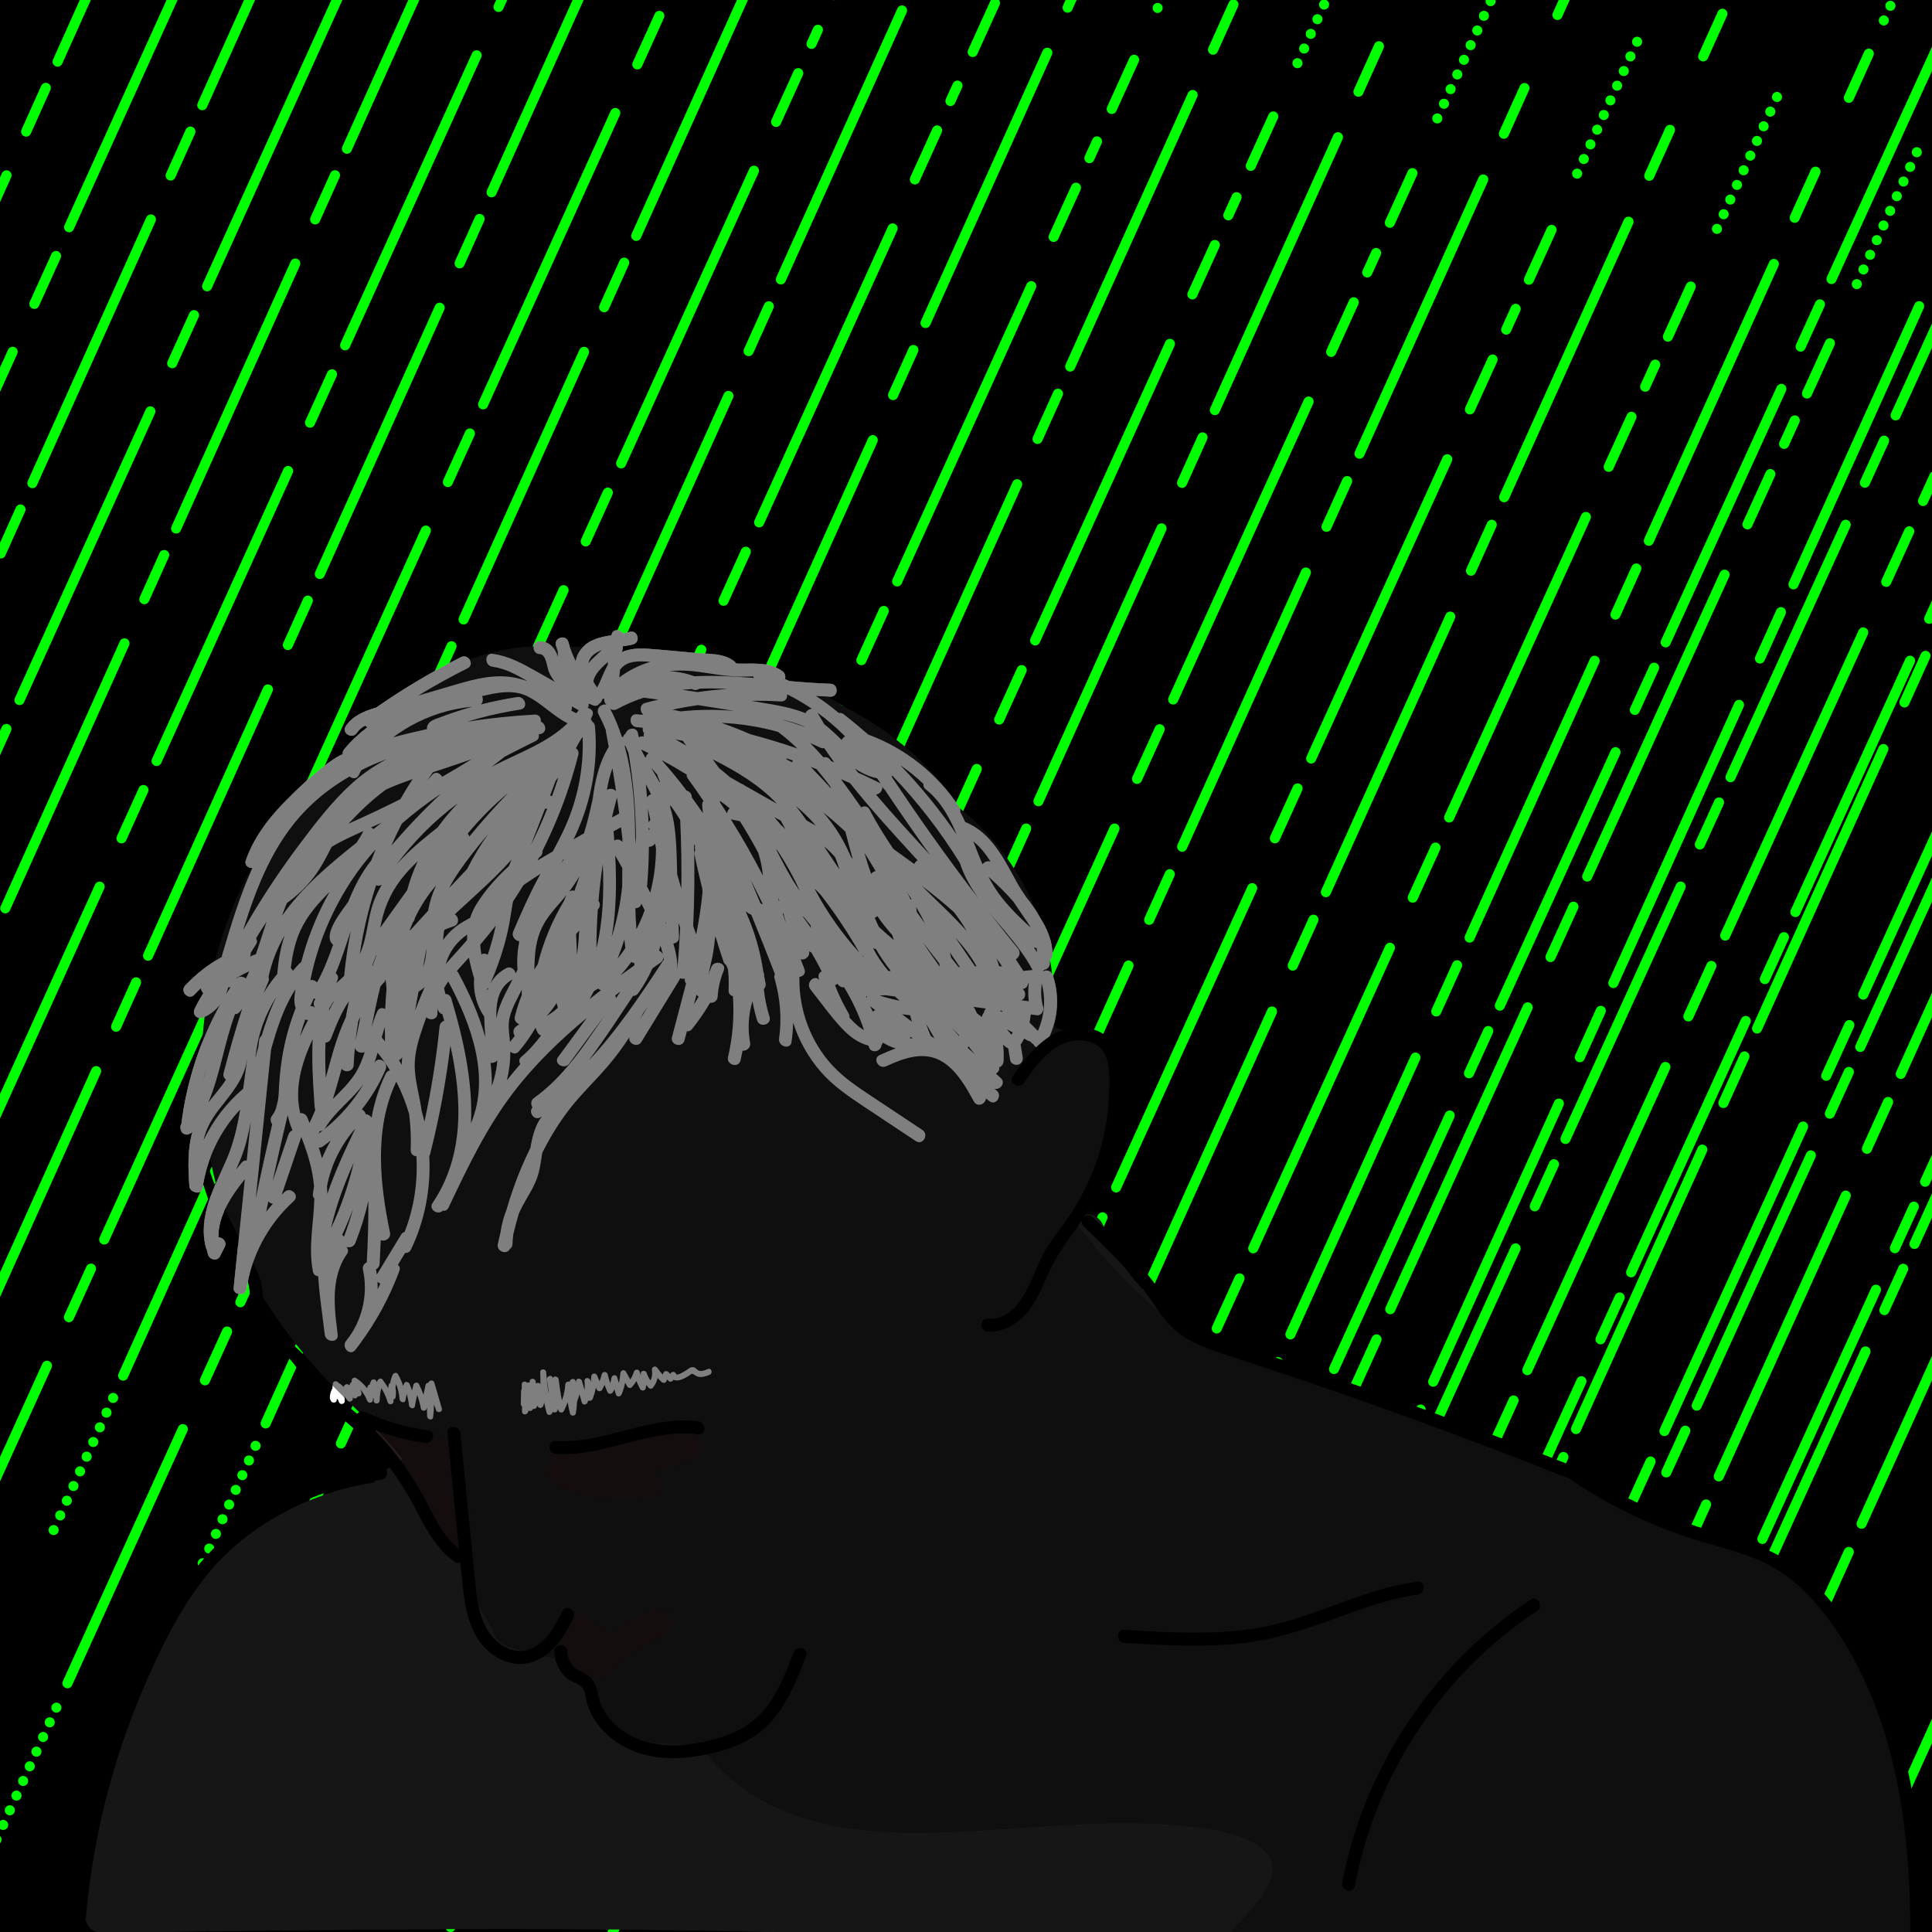 <?xml version="1.0" encoding="UTF-8"?>
<svg xmlns="http://www.w3.org/2000/svg" viewBox="0 0 1920 1920">
  <defs>
    <style>
    @keyframes v{to{stroke-dashoffset:-130}}@keyframes b{0%{stroke:#fff}100%{stroke:#000}}@keyframes c{0%{fill:#fff;opacity:.3}100%{fill:#000;opacity:0}}.i{stroke-dasharray:49.58 49.58}.shad{fill:black;animation:10ms linear infinite c;opacity:.5}.aa,.ab,.ac,.ad,.ae,.af,.ag,.ah,.ai,.aj,.ak,.al,.am,.an,.ao,.ap,.aq,.ar,.as,.at,.au,.av,.aw,.ax,.ay,.az,.ba,.bb,.bc,.bd,.be,.bf,.bg,.i,.j,.k,.l,.m,.n,.o,.p,.q,.r,.s,.t,.u,.v,.w,.x,.y,.z{fill:none;stroke:#00ff00;stroke-linecap:round;stroke-linejoin:round;stroke-width:10px;stroke-dasharray:0 16;animation:.4s linear infinite v,10ms linear infinite b;stroke-dashoffset:304}.j{stroke-dasharray:54.69 54.69}.k{stroke-dasharray:53.72 53.72}.l{stroke-dasharray:297.5 29.75 49.58 49.58}.m{stroke-dasharray:313.55 31.35 52.26 52.26}.n{stroke-dasharray:287.29 28.73 47.88 47.88}.o{stroke-dasharray:317.93 31.79 52.99 52.99}.p{stroke-dasharray:325.22 32.52 54.2 54.2}.q{stroke-dasharray:285.83 28.58 47.64 47.64}.r{stroke-dasharray:332.52 33.25 55.42 55.42}.s{stroke-dasharray:315.01 31.5 52.5 52.5}.t{stroke-dasharray:273.36 27.34 45.56 45.56}.u{stroke-dasharray:291.66 29.17 48.61 48.61}.v{stroke-dasharray:331.06 33.11 55.18 55.18}.w{stroke-dasharray:303.33 30.33 50.56 50.56}.x{stroke-dasharray:306.25 30.63 51.04 51.04}.y{stroke-dasharray:301.88 30.19 50.31 50.31}.bh{fill:#1e1e1e}.aa{stroke-dasharray:326.68 32.67 54.45 54.45}.ab{stroke-dasharray:274.54 27.45 45.76 45.76}.ac{stroke-dasharray:53.23 53.23}.ad{stroke-dasharray:275.73 27.57 45.95 45.95}.ae{stroke-dasharray:50.31 50.31}.af{stroke-dasharray:300.42 30.04 50.07 50.07}.ag{stroke-dasharray:319.38 31.94 53.23 53.23}.ah{stroke-dasharray:290.2 29.02 48.37 48.37}.bi{fill:#fff}.ai{stroke-dasharray:294.58 29.46 49.1 49.1}.aj{stroke-dasharray:320.84 32.08 53.47 53.47}.ak{stroke-dasharray:304.79 30.48 50.8 50.8}.al{stroke-dasharray:49.83 49.83}.am{stroke-dasharray:270.99 27.1 45.16 45.16}.an{stroke-dasharray:54.45 54.45}.ao{stroke-dasharray:288.74 28.87 48.12 48.12;stroke-width:10px}.ap{stroke-dasharray:272.17 27.22 45.36 45.36}.aq{stroke-dasharray:54.2 54.2}.ar{stroke-dasharray:50.07 50.07}.as{stroke-dasharray:309.17 30.92 51.53 51.53}.at{stroke-dasharray:329.6 32.96 54.93 54.93}.au{stroke-dasharray:296.04 29.6 49.34 49.34}.av{stroke-dasharray:307.71 30.77 51.29 51.29}.aw{stroke-dasharray:323.76 32.38 53.96 53.96}.ax{stroke-dasharray:284.37 28.44 47.39 47.39}.bj{fill:#2d2d2d}.ay{stroke-dasharray:316.47 31.65 52.74 52.74}.bk{fill:#281b1b}.az{stroke-dasharray:53.47 53.47}.ba{stroke-dasharray:53.96 53.96}.bb{stroke-dasharray:293.12 29.31 48.85 48.85}.bc{stroke-dasharray:322.3 32.23 53.72 53.72}.bd{stroke-dasharray:328.14 32.81 54.69 54.69}.be{stroke-dasharray:276.91 27.69 46.15 46.15}.bf{stroke-dasharray:298.96 29.9 49.83 49.83}.bg{stroke-dasharray:54.93 54.93}
    </style>
  </defs>
  <g id="a" data-name="Layer 1">
    <rect x="-42.09" y="-24.11" width="1976.92" height="1961.54"/>
  </g>
  <g id="e" data-name="Layer 4">
    <g>
      <line class="ax" x1="72.44" y1="-335.95" x2="-585.79" y2="1129.7"/>
      <line class="q" x1="217.71" y1="-295.87" x2="-444.16" y2="1177.18"/>
      <line class="n" x1="362.99" y1="-255.79" x2="-302.53" y2="1224.66"/>
      <line class="ao" x1="508.27" y1="-215.71" x2="-160.89" y2="1272.14"/>
      <line class="ah" x1="653.55" y1="-175.63" x2="-19.26" y2="1319.62"/>
      <g>
        <line class="u" x1="798.83" y1="-135.55" x2="122.38" y2="1367.1"/>
        <line class="z" x1="112.4" y1="1389.26" x2="50.82" y2="1526.04"/>
      </g>
      <g>
        <line class="bb" x1="944.11" y1="-95.47" x2="264.01" y2="1414.58"/>
        <line class="z" x1="253.98" y1="1436.85" x2="192.38" y2="1573.62"/>
      </g>
      <g>
        <line class="ai" x1="1089.39" y1="-55.39" x2="405.64" y2="1462.06"/>
        <line class="z" x1="395.56" y1="1484.44" x2="333.93" y2="1621.2"/>
      </g>
      <g>
        <line class="au" x1="1234.67" y1="-15.31" x2="547.27" y2="1509.54"/>
        <line class="z" x1="537.14" y1="1532.03" x2="475.49" y2="1668.78"/>
      </g>
      <g>
        <line class="i" x1="1420.72" y1="-65.63" x2="1390.14" y2="2.17"/>
        <line class="l" x1="1379.95" y1="24.77" x2="688.91" y2="1557.02"/>
        <line class="z" x1="678.71" y1="1579.62" x2="617.05" y2="1716.35"/>
      </g>
      <g>
        <line class="al" x1="1566.21" y1="-25.98" x2="1535.47" y2="42.14"/>
        <line class="bf" x1="1525.23" y1="64.85" x2="830.54" y2="1604.5"/>
        <line class="z" x1="820.29" y1="1627.21" x2="758.6" y2="1763.93"/>
      </g>
      <g>
        <line class="ar" x1="1711.71" y1="13.66" x2="1680.81" y2="82.12"/>
        <line class="af" x1="1670.51" y1="104.93" x2="972.17" y2="1651.98"/>
        <line class="z" x1="961.87" y1="1674.79" x2="900.16" y2="1811.51"/>
      </g>
      <g>
        <line class="z" x1="1931.36" y1="-110.91" x2="1869.63" y2="25.8"/>
        <line class="ae" x1="1857.2" y1="53.31" x2="1826.14" y2="122.09"/>
        <line class="y" x1="1815.79" y1="145.02" x2="1113.8" y2="1699.45"/>
        <line class="z" x1="1103.45" y1="1722.38" x2="1041.71" y2="1859.09"/>
      </g>
      <g>
        <line class="w" x1="1961.07" y1="185.1" x2="1255.43" y2="1746.93"/>
        <line class="z" x1="1245.03" y1="1769.97" x2="1183.27" y2="1906.67"/>
      </g>
      <g>
        <line class="ak" x1="2106.35" y1="225.18" x2="1397.07" y2="1794.41"/>
        <line class="z" x1="1386.61" y1="1817.56" x2="1324.82" y2="1954.24"/>
      </g>
      <g>
        <line class="x" x1="2251.63" y1="265.26" x2="1538.7" y2="1841.89"/>
        <line class="z" x1="1528.18" y1="1865.14" x2="1466.38" y2="2001.82"/>
      </g>
      <g>
        <line class="av" x1="2396.91" y1="305.34" x2="1680.33" y2="1889.37"/>
        <line class="z" x1="1669.76" y1="1912.73" x2="1607.94" y2="2049.4"/>
      </g>
      <line class="as" x1="2542.19" y1="345.42" x2="1821.96" y2="1936.85"/>
      <line class="m" x1="258.09" y1="-192.21" x2="-473.09" y2="1421.4"/>
      <line class="s" x1="396.77" y1="-136.76" x2="-338.06" y2="1484.25"/>
      <line class="ay" x1="535.46" y1="-81.3" x2="-203.02" y2="1547.11"/>
      <line class="o" x1="674.14" y1="-25.85" x2="-67.99" y2="1609.96"/>
      <g>
        <line class="ac" x1="856.83" y1="-67.33" x2="823.83" y2="5.37"/>
        <line class="ag" x1="812.83" y1="29.61" x2="67.04" y2="1672.81"/>
        <line class="z" x1="56.04" y1="1697.05" x2="-5.95" y2="1833.64"/>
      </g>
      <g>
        <line class="az" x1="995.73" y1="-12.31" x2="962.56" y2="60.72"/>
        <line class="aj" x1="951.51" y1="85.07" x2="202.07" y2="1735.66"/>
        <line class="z" x1="191.02" y1="1760.01" x2="129.01" y2="1896.59"/>
      </g>
      <g>
        <line class="z" x1="1209.99" y1="-123.21" x2="1147.95" y2="13.36"/>
        <line class="k" x1="1134.63" y1="42.71" x2="1101.3" y2="116.07"/>
        <line class="bc" x1="1090.2" y1="140.52" x2="337.1" y2="1798.51"/>
        <line class="z" x1="326" y1="1822.97" x2="263.96" y2="1959.54"/>
      </g>
      <g>
        <line class="z" x1="1348.97" y1="-68.31" x2="1286.92" y2="68.25"/>
        <line class="ba" x1="1273.53" y1="97.73" x2="1240.04" y2="171.42"/>
        <line class="aw" x1="1228.88" y1="195.98" x2="472.14" y2="1861.37"/>
        <line class="z" x1="460.97" y1="1885.93" x2="398.92" y2="2022.49"/>
      </g>
      <g>
        <line class="z" x1="1487.96" y1="-13.41" x2="1425.89" y2="123.14"/>
        <line class="aq" x1="1412.43" y1="152.75" x2="1378.78" y2="226.76"/>
        <line class="p" x1="1367.57" y1="251.44" x2="607.17" y2="1924.22"/>
      </g>
      <g>
        <line class="z" x1="1626.94" y1="41.48" x2="1564.85" y2="178.03"/>
        <line class="an" x1="1551.33" y1="207.77" x2="1517.52" y2="282.11"/>
        <line class="aa" x1="1506.25" y1="306.89" x2="742.2" y2="1987.07"/>
      </g>
      <g>
        <line class="z" x1="1765.93" y1="96.38" x2="1703.82" y2="232.92"/>
        <line class="j" x1="1690.23" y1="262.79" x2="1656.26" y2="337.46"/>
        <line class="bd" x1="1644.94" y1="362.35" x2="877.23" y2="2049.92"/>
      </g>
      <g>
        <line class="z" x1="1904.91" y1="151.28" x2="1842.78" y2="287.81"/>
        <line class="bg" x1="1829.13" y1="317.81" x2="1795" y2="392.81"/>
        <line class="at" x1="1783.62" y1="417.81" x2="1012.26" y2="2112.77"/>
      </g>
      <line class="v" x1="1922.31" y1="473.26" x2="1147.29" y2="2175.62"/>
      <line class="r" x1="2060.99" y1="528.72" x2="1282.32" y2="2238.48"/>
      <line class="am" x1="2210.99" y1="559.34" x2="1415.18" y2="2306.1"/>
      <line class="ap" x1="2223.59" y1="493.39" x2="1424.05" y2="2247.68"/>
      <line class="t" x1="2161.11" y1="355.26" x2="1357.86" y2="2117.07"/>
      <line class="ab" x1="2098.63" y1="217.13" x2="1291.66" y2="1986.46"/>
      <g>
        <line class="ad" x1="2036.15" y1="79" x2="1225.46" y2="1855.85"/>
        <line class="z" x1="1215.92" y1="1876.76" x2="1153.66" y2="2013.22"/>
      </g>
      <g>
        <line class="be" x1="1973.67" y1="-59.14" x2="1159.26" y2="1725.24"/>
        <line class="z" x1="1149.68" y1="1746.23" x2="1087.4" y2="1882.69"/>
      </g>
    </g>
    <path class="bj" d="M1907.72,1911.06c-3.43-42.27-8.68-84.4-15.75-126.21-6.31-37.3-12.54-75.83-26.05-111.33-6.53-17.17-14.62-33.61-25.8-48.24-11.68-15.28-25.65-27.88-41.33-38.99-29.77-21.1-64.01-35.76-96.68-51.69-72.94-35.57-146.32-70.41-221.78-100.39-37.35-14.84-75.21-28.28-113.6-40.16-37.45-11.59-75.26-22.27-111.81-36.53-31.6-12.33-62.87-28.16-89.99-49.18-.15-.13-2.24-1.79-2.58-2.07-1.63-1.32-3.24-2.65-4.84-4.01-3.19-2.7-6.32-5.47-9.38-8.32-5.87-5.46-11.5-11.19-16.8-17.21-6.02-6.82-8.65-10.12-13.68-17.48-4.48-6.55-8.58-13.36-12.23-20.41-1.67-3.23-3.24-6.52-4.72-9.84-.09-.23-1.08-2.59-1.25-3.02-.87-2.21-1.68-4.44-2.46-6.68-2.3-6.54-8.69-13.16-16.35-12.45-100.21,9.28-187.47,60.89-273.5,108.95-42.14,23.54-85.71,47.01-129.05,62.95-22.95,8.44-46.46,15.06-70.48,19.65-24.35,4.66-48.96,7.68-73.49,11.2-56.2,8.05-112.33,19.99-157.4,56.69-2.29,1.86-3.72,4.4-4.41,7.17-67.47,9.87-128.48,44.41-172.62,96.94-47.18,56.15-74.65,125.08-91.33,195.86-10.33,43.82-16.91,88.4-23.48,132.91-1.56,10.55,4.25,21.63,16.35,21.46,118.04-1.61,236.08-3.22,354.12-3.57,117.63-.35,235.28.55,352.87,3.96,116.54,3.37,232.89,10.15,349.26,17.15,116.04,6.98,232.16,13.63,348.43,14.64,114.94,1,230.09-3.62,344.1-18.85,15.11-2.02,30.21-4.18,45.27-6.54,6.78-1.06,13-9.6,12.45-16.35Z"/>
    <path class="bh" d="M1658.29,1513.66c-83.71-41.64-169.73-78.69-257.52-110.87-43.52-15.95-87.48-30.7-131.81-44.21-21.45-6.54-43.33-12.54-63.78-21.89-17.87-8.18-35.05-18.83-50.26-30.94-32.64-25.99-59.8-57.94-86.13-90.15,6.42-9.57,10.98-14.37,12.7-9.9-.9-10.95,2.18-5.09,3.53-15.73,1.88-14.71,7.6-28.76,12.95-42.47,9.88-25.33,18.04-51.5,10.28-78.63-3.28-11.47-9.26-23.01-18.2-31.1-5.11-4.63-10.54-7.96-16.89-10.53-5.8-2.35-11.76-2.9-17.88-3.96-1.45-.25-2.89-.53-4.32-.92-.32-.09-1.29-.47-1.9-.71-.02-.01-.03-.02-.05-.03,0-.03-.07-.13-.22-.28-.12-.21-.32-.52-.6-.95-.16-.5-.32-1.01-.45-1.52-.27-.99-.46-2-.67-3.01.76,3.7-.08-1.3-.11-1.81-.09-1.62-.13-3.24-.13-4.86-.04-11.81.5-23.43-.63-35.23-2.52-26.4-9.25-51.58-19.8-75.88-18.01-41.47-47.82-77.98-84.87-103.94.42-4.35-.84-9.11-4.39-13.51-27.65-34.26-61.68-59.67-99.3-78.72-6.78-4.64-13.82-8.92-21.09-12.77-3.65-1.93-7.75-2.57-11.59-1.91-61.15-24.25-129.07-34.85-193.44-40.94-32.08-3.04-64.65-6.39-96.81-2.56-31.1,3.71-59.83,14.35-86.17,31.29-25.42,16.35-48.11,36.65-70.39,56.96-23.06,21.03-45.61,42.78-65.53,66.86-68.11,82.32-99.22,190.17-91.55,296.31,3.9,53.97,17.26,106.68,40.03,155.77,25.47,54.9,63.12,101.63,106.43,143.43,21.23,20.49,42.81,42.44,59.69,65.33,16.94,22.98,31.6,47.62,43.72,73.47,5.92,12.63,10.62,24.41,15.42,38.17,4.53,13.01,8.91,26.63,16.89,38,9.93,14.15,6.19,21.72,22.23,27.53,15.21,5.51,47.77,10.96,63.08,16.2,11.02,3.77,9.83,7.8,20.85,11.57.59,22.11,8.97,43.18,26.87,56.76,20.02,15.18,51.65,9.9,76.08,13.28.09.18,10.07,9.43,10.2,9.58,104.65,121.93,283.49,61.12,444.45,68.27,228.81,10.17,47.31,115.98,75.11,114.46,14.8-.81,662.64,1.33,676.03-5.35,12.46-6.22-8.51-118.56-2.59-131.05,5.98-12.62-57.99-163.06-65.92-174.47s-65.19-62.97-78.31-71.38c-14.35-9.19-81.58-25.27-93.25-31.07Z"/>
    <path class="bk" d="M457.39,1446.41c-.86-3.17-2.82-5.82-5.36-7.69-1.94-5.74-7.45-9.66-13.75-9.94-13.88-.6-28.47-3.85-41.52-9.46-2.52-1.28-5.13-2.44-7.87-3.46-6.68-2.48-14.62,2.22-17.11,8.4-2.51,6.24-.66,14.91,5.93,18.11,2.29,1.11,4.59,2.15,6.91,3.14,1.05.58,2.08,1.19,3.1,1.83,1.2.75,2.36,1.55,3.52,2.36.34.24,3.61,2.66,3.21,2.33,3.38,2.59,6.69,5.29,10.09,7.85.11.52.24,1.04.43,1.57,8.66,24.76,20.79,48.07,36.69,68.96,3.97,5.21,9.63,8.52,16.38,6.66,6.01-1.65,10.84-7.65,10.65-13.98-.79-25.87-4.56-51.69-11.3-76.69Z"/>
    <path class="bk" d="M696.57,1433.61c-1.95-7.1-10.09-8.73-17.84-10.13-39.47-7.12-78.24,19.69-119.1,16.79-7.82-.56-14.5,7.06-14.5,14.5,0,.35.03.7.05,1.04-3.06,6.2-1.87,14.36,5.37,18.81,27.55,16.94,60.69,16.87,91.94,15.62,7.83-.31,14.5-6.44,14.5-14.5,0-5.21-3.11-10.22-7.59-12.77,12.51-3.27,24.88-7.1,37.04-11.52,7.35-2.69,12.32-9.84,10.13-17.84Z"/>
    <path d="M693.95,1412.48c-48.61-6.18-93.2,22.73-141.59,19.51-8.27-.55-8.23,12.32,0,12.86,48.44,3.22,93.14-25.66,141.59-19.51,8.19,1.04,8.11-11.83,0-12.86Z"/>
    <path d="M378.67,1457.76c-69.37,8.01-134.99,42.6-180.15,96.05-25.61,30.31-44,66.35-60.38,102.28-16.7,36.65-30.56,74.6-41.26,113.43-12.21,44.29-20.26,89.65-24.32,135.41-.73,8.24,12.14,8.19,12.86,0,6.91-77.96,26.17-154.96,57-226.92,15.36-35.84,32.77-72.27,56.1-103.68,19.96-26.87,45.57-49.61,74.14-66.96,32.21-19.55,68.52-32.42,106-36.74,8.13-.94,8.22-13.81,0-12.86Z"/>
    <path d="M1521.05,1589.76c-75.61,49.91-134.08,123.66-166.46,208.2-9.06,23.66-15.94,48.11-20.58,73.02-1.51,8.09,10.89,11.56,12.4,3.42,16.1-86.29,59.82-166.45,123.14-227.2,17.9-17.17,37.29-32.66,57.99-46.33,6.88-4.54.44-15.69-6.49-11.11Z"/>
    <path d="M1408.57,1571.93c-37.29,4.88-71.57,19.87-106.82,32.1-18.14,6.29-36.56,11.47-55.54,14.48-19.83,3.14-40,4.08-60.06,4.05-23-.03-45.97-1.42-68.91-2.84-8.27-.51-8.24,12.36,0,12.86,39.83,2.46,79.99,4.91,119.74.08,38.3-4.65,73.28-18.29,109.33-31.21,20.22-7.24,40.89-13.87,62.26-16.66,8.09-1.06,8.2-13.94,0-12.86Z"/>
    <path class="bk" d="M665.18,1605.57c-4.32-7.39-12.65-8.38-19.84-5.2-14.41,6.36-27.78,14.45-40.23,24.07-.44.34-.89.7-1.34,1.06-1.03-6.7-7.47-12.55-14.35-12.25-.52.02-1.03.07-1.53.14-1.22-1.43-2.45-2.86-3.67-4.3-2.2-2.58-6.92-4.4-10.25-4.25-4.1.18-7.05,1.74-10.25,4.25-10.25,8.04-10.22,23.27-3.2,33.24-1.31,11.99,6.07,22.67,18.05,26.03,12.25,3.44,23.22-3.07,32.1-10.87,14.87-13.06,30.67-23.87,49.3-32.1,7.17-3.16,8.84-13.63,5.2-19.84Z"/>
    <path d="M558.81,1601.22c-6.67,13.99-15.45,30.13-30.2,36.94-15.99,7.39-33.08-1.96-42.35-15.43-11.24-16.33-12.66-37.29-14.56-56.41-2.19-21.96-4.38-43.91-6.57-65.87-2.53-25.42-5.07-50.84-7.6-76.27-.81-8.16-13.69-8.25-12.86,0,3.82,38.35,7.51,76.72,11.38,115.06-14.57-11.35-22.94-28.7-31.3-44.76-9.63-18.48-20.67-35.93-33.74-52.18-6-7.45-12.39-14.59-19.1-21.4,16.27,6.22,33.12,10.66,50.47,13.11,8.1,1.14,11.6-11.25,3.42-12.4-21.74-3.07-42.93-9.12-62.87-18.34-3.17-1.47-6.17-.31-8,1.78-2.66-2.28-5.34-4.53-8.08-6.71-8.34-6.64-17.37-12.62-24.64-20.5-7.45-8.07-10.98-18.68-17.44-27.44-10.22-13.85-26.11-21.97-36.51-35.54-6.37-8.31-6.84-17.11-7.15-27.25-.36-11.49-3.44-21.24-9.07-31.23-22.49-39.87-42.36-80.3-53.22-125.05-12.41-51.11-13.85,30.49,31.19,112.44,5.49,10,12.98,19.91,16.42,30.86,3.54,11.26.46,23.45,4.38,34.7,5.86,16.8,21.11,26.53,33.67,37.96,7.87,7.15,12.85,15.15,17.96,24.4,5.33,9.65,12.12,17.49,20.68,24.41,17.09,13.81,33.92,27.02,48.69,43.43,16.09,17.88,29.44,37.79,40.6,59.07,10.45,19.95,20.66,40.34,39.61,53.59,1.95,1.36,3.86,1.42,5.45.69.75,7.32,1.49,14.64,2.25,21.96,2.17,20.79,5.47,42.57,19.12,59.26,11.98,14.66,31.57,23.8,50.34,17.61,19.95-6.57,32.19-26.02,40.77-44,3.55-7.43-7.54-13.97-11.11-6.49Z"/>
    <path class="bi" d="M1046.23,968.87c-1.58-4.71-6.72-5.36-9.98-3.4.47-.46.87-.99,1.2-1.56,2.83-.44,5.52-2.47,5.89-6.05.14-1.39.24-2.77.31-4.14,1.29-1.03,2.19-2.61,2.22-4.75.25-14.03-5.48-26.37-12.84-38.08-3.75-6.85-8.3-13.36-13.33-19.56-3.33-4.84-6.51-9.68-9.2-14.59-12.82-23.45-25.27-49.37-51.3-59.88-1.55-3.39-3.2-6.73-4.94-10,.37-1.41.17-3-.89-4.63-21.61-33.23-53.44-58.56-90.54-72.24-7.87-6.92-15.94-13.62-24.21-20.07-1.62-1.26-3.41-1.64-5.08-1.41-7.21-6.06-14.79-11.7-22.69-16.85,4.82.3,9.62.53,14.38.68,8.28.25,8.27-12.61,0-12.86-13.42-.41-27.03-1.45-40.72-2.65-1.46-.7-2.92-1.38-4.39-2.05.76-2.56.24-5.59-2.4-7.59-10.91-8.28-24.84-7.85-37.86-7.67-2.75.04-5.49-.03-8.21-.17-.34-.59-.81-1.16-1.44-1.7-10.36-8.84-26.18-7.64-38.99-8.78-15.68-1.39-31.36-3.03-47.06-4.14-8.74-.62-17.96-.3-25.89,3.22.25-1.91.51-3.81.77-5.72,3.51-.46,6.94-1,10.13-1.89,7.96-2.22,4.58-14.63-3.42-12.4-2.18.61-4.42,1.09-6.69,1.52-2.94-4.2-10.35-4.75-11.29,1.48-.02.11-.03.23-.05.34-11.29,1.77-22.35,4.18-30.1,13.61-3.13,3.81-4.85,7.86-5.54,12-2.98-5.99-5.4-12.28-7.21-18.84-2.19-7.97-14.61-4.59-12.4,3.42.57,2.08,1.21,4.14,1.89,6.18-.01.14-.03.28-.04.43-.06,1.61-.02,3.18.11,4.72-.56-1.81-1.22-3.59-2.12-5.3-3.21-6.12-8.81-10.23-15.82-10.3-8.28-.08-8.29,12.78,0,12.86,6.22.06,7.1,13.07,8.88,17.4,1.51,3.67,3.55,7.07,6.02,10.14-5.72-3.24-11.44-6.48-17.16-9.73-14.25-8.08-28.27-16.01-44.77-18.1-8.19-1.04-8.12,11.84,0,12.86,12.47,1.58,23.79,7.89,34.66,14.2-3.86-1.32-7.8-2.43-11.82-3.24-20.1-4.05-39.33.85-58.59,6.49-12.67,3.71-25.34,7.43-38,11.14,15.91-9.68,32.22-18.7,48.91-27.04,7.41-3.7.9-14.8-6.49-11.11-29.27,14.62-57.41,31.36-84.23,50.08-11.87,3.46-23.5,8.2-30.3,18.59-4.55,6.94,6.58,13.4,11.11,6.49,2.05-3.13,4.92-5.36,8.12-7.08.67.68,1.47,1.2,2.35,1.47-8.46,6.41-16.24,13.7-23.05,21.9-1.27,1.53-1.7,3.23-1.55,4.84-4.44,2.23-8.71,4.73-12.7,7.64-16.48,11.97-31.97,26.53-46.17,41.12-15.99,16.43-29.68,34.94-37.38,56.71-1.72,4.87,2.44,8,6.49,7.81-12.69,27.94-21.53,57.41-30.18,86.79-.16.54-.22,1.06-.23,1.58-13.51,7.51-25.77,17.06-36.34,28.37-5.65,6.04,3.43,15.16,9.1,9.1,2.12-2.27,4.31-4.44,6.56-6.55.1,1.9.98,3.75,2.33,5-3.1,4.97-5.97,10.1-8.56,15.42-2.97,6.1,2.91,11.34,8.8,8.8,6.51-2.8,12.12-7.27,16.41-12.77-20.29,36.6-33.29,76.91-38.46,118.56-1.32,2.1-1.26,4.42-.41,6.35.42,1.97,1.82,3.21,3.56,3.75,1.48.7,3.16.76,4.7-.15,1.23-.44,2.36-1.2,3.18-2.28-5,17.2-4.35,35.76-3.15,53.88.21,3.17,2.26,5.12,4.66,5.85,3.4,1.75,7.88.95,8.56-3.8,4.23-29.4,17.32-56.5,37.33-77.93-2.82,16.92-6.67,33.6-13.38,49.2-12.01,27.92-28.63,56.2-20.78,87.7.21.83.53,1.53.93,2.12.37,1.78.81,3.57,1.36,5.38,1.52,5.01,9.14,6.66,11.76,1.54,1.56-3.06,3.12-6.12,4.68-9.18,2.61-5.11-1.94-9.81-6.23-9.74-.32-21.38,12.89-40.91,26.3-57.77-3.71,36.01-7.41,72.03-11.12,108.04-.73,7.14,11.54,8.88,12.63,1.71,5.2-33.96,21.71-64.93,47.17-88.02,6.15-5.57-2.97-14.65-9.1-9.1-.99.9-1.94,1.83-2.91,2.76,6.39-18.8,12.78-37.61,19.16-56.41.12-.35.2-.69.26-1.03,6.12,15.89,11.32,32.16,12.67,49.12-.44,2.49-.84,4.98-1.15,7.5-.25,2.05.37,3.59,1.45,4.61-.56,24.32-6.15,48.26-1.41,72.55.61,3.11,2.8,4.52,5.19,4.62,1.02,15.91,3.28,31.84,5.3,47.7.4,3.54.84,7.05,1.29,10.51,1.06,8.05,13.82,8.27,12.86,0-.71-6.16-1.44-12.31-2.16-18.47-1.97-21.42-1.32-43.52,11.31-61.59,1.92-2.75,1.24-5.44-.57-7.22,3.17,1.1,7.37.13,8.96-3.88,5.41-13.63,9.71-27.62,12.95-41.85.08,20.38-.46,40.76-1.63,61.12-2.59,1.17-4.55,3.82-3.77,7.37,5,22.83.03,47.33-13.49,66.35-1.08,1.45-2.17,2.89-3.28,4.31-4.98,6.41,3.8,15.57,9.1,9.1,1.61-1.97,3.13-3.99,4.58-6.06,16.44-22.27,29.6-46.49,39.27-72.51.99-2.65.19-4.79-1.41-6.15,2.41-3.97,4.82-7.94,7.22-11.91,2.19.31,4.43-.56,5.72-3.23,13.93-28.96,19.86-61.06,18.22-92.81.34-.55.62-1.19.8-1.92,9.02-35.53,15.72-71.58,20.16-107.95,11.71,53.21,13.96,109.53-17.71,156.42-4.34,6.43,5.1,12.47,10.12,7.67,2.23.37,4.53-.49,5.82-3.22,18.79-39.65,37.82-79.64,64.63-114.64,21.05-27.48,46.13-51.65,72.75-73.77-9.51,12.96-19.03,25.91-28.55,38.87-4.9,6.68,6.25,13.1,11.11,6.49l34.37-46.8c-5.75,8.55-11.57,17.06-17.52,25.46-14.65,20.69-31.05,40.64-51.84,55.46-3.46,2.47-3.4,6.65-1.61,9.44-4.25,4.92,1.66,13.76,8.08,9.77.41-.26.81-.52,1.22-.78-6.83,8.94-9.38,20.02-11.38,31.28-6.32,12.66-11.82,25.76-16.57,39.12-2.65,7.46-5.06,15.01-7.27,22.61-2.8,7.05-4.72,14.38-5.78,21.87-.95,3.97-1.87,7.95-2.73,11.94-1.62,7.5,8.97,11.01,11.88,4.96,1.56-1.01,2.68-2.71,2.74-5.1.07-3.11.32-6.2.72-9.26,1.65-6.83,3.45-13.62,5.4-20.37,1.12-2.73,2.38-5.41,3.8-8.02,5.71-10.47,12.45-20.18,15.73-31.8,1.84-6.51,2.74-13.76,3.89-20.98.46-.91.9-1.82,1.37-2.72,7.72-14.98,16.69-29.42,27.16-42.63,11.23-14.16,24.39-26.6,36.15-40.3,8.01-9.33,15.34-19.19,22.01-29.5-1.83,6.34,7.88,11.28,11.86,4.8,12.55-20.47,25.1-40.94,37.64-61.42.38-.62.63-1.24.79-1.85,1.41.67,3.12.81,4.73.41-.4,1.98.15,3.64,1.22,4.86l-13.99,53.13c-2.11,8.01,10.3,11.43,12.4,3.42.8-3.05,1.61-6.1,2.41-9.15,1.72.32,3.56-.23,5.07-2.12,6.63-8.29,12.63-16.96,17.94-26.09,3.43.34,7.29-1.71,7.56-6.15.56-9.01,2.67-17.61,6.06-25.96,3.11-7.67-9.33-11-12.4-3.42-1.07,2.64-1.98,5.3-2.78,7.99.09-.56.19-1.12.29-1.69.45-.82.65-1.79.54-2.87,1.21-5.98,2.85-11.92,3.77-17.66.86-5.36,1.56-10.74,2.09-16.13.19.33.39.67.58,1,2.42,7.97,4.93,15.91,7.57,23.81.53,1.6,1.48,2.72,2.63,3.44.62,1.45,1.24,2.9,1.89,4.34.71,6.82.96,13.72.58,20.73-.18,3.36,1.84,5.36,4.33,5.98,1.4,20.22-.23,40.56-4.83,60.38-1.87,8.06,10.53,11.49,12.4,3.42.74-3.19,1.39-6.38,1.99-9.58,3.89.33,8.48-2.92,7.53-8.03-2.57-13.87-1.65-27.97,2.36-41.22,1.12,6.4,2.62,12.73,4.56,18.97,2.44,7.88,14.87,4.52,12.4-3.42-2.8-9.04-4.7-18.19-5.67-27.51,1.38-1.41,2.19-3.41,1.76-5.82-.44-2.49-.95-4.97-1.51-7.44.25-1.39-.05-2.68-.72-3.78-3.02-20.92-8.94-40.97-17.61-60.29,1.71,1.4,3.58,2.57,5.62,3.47,8.03,19.52,15.83,39.13,23.43,58.82-.65,1.24-.85,2.76-.34,4.51,5.61,19.35,7.31,39.6,4.51,59.59-1.13,8.1,11.26,11.6,12.4,3.42.9-6.4,1.41-12.79,1.56-19.17,5.71,17.8,14.99,34.45,27.35,48.69,12.16,14.01,27.51,24.46,42.85,34.65,17.25,11.47,34.5,22.92,51.76,34.38,6.92,4.59,13.36-6.54,6.49-11.11-15.97-10.61-31.95-21.22-47.92-31.83-14.67-9.75-29.56-19.34-41.58-32.4-21.42-23.28-33.08-54.54-32.69-86.1,0-.61-.08-1.16-.2-1.69,3.64-.39,6.85-3.36,5.23-7.74-1.23-3.3-2.5-6.59-3.77-9.87,4.2,1.31,9.59-2.85,8.34-7.91.75.42,1.51.82,2.27,1.24,3.62,6.1,7.03,12.32,10.23,18.66-2.37,1.22-3.93,3.73-2.84,7.05.17.51.35,1.02.53,1.53-5.17-5.91-13.85,3.05-8.85,9.38,10.2,12.91,19.88,26.6,31.13,38.63,7.47,7.99,16.25,14.65,26.64,17.29.08.32.17.64.25.97,1.81,7.36,12.35,5.12,12.6-1.49.66-.7,1.11-1.56,1.38-2.49,3.99,2.52,8.26,4.4,12.74,5.76-5.41,1.92-10.74,4.21-15.92,6.6-7.51,3.46-.98,14.55,6.49,11.11,18.16-8.36,38.61-15.85,56.9-3.81,13.83,9.11,22.45,24.78,30.25,38.91,3.37,6.1,11.76,2.48,11.96-3.15,1.16,1.01,2.36,1.99,3.66,2.9,6.78,4.78,13.22-6.37,6.49-11.11-.62-.44-1.21-.9-1.8-1.37,5.66,1.58,11.68-5.79,6.41-10.62-1.62-1.48-3.23-2.96-4.85-4.45,2.26-1.24,3.83-3.59,3.28-6.26,2.27-.82,4.12-2.89,4.32-5.9.37-5.61.19-11.17-.48-16.65,1.53,1.57,3.19,2.94,5.11,3.74.65,3.9,1.3,7.81,1.95,11.71.57,3.43,4.81,5.34,7.91,4.49,3.64-1,5.07-4.47,4.49-7.91l-1.98-11.89c-.01-.07-.03-.13-.05-.19,1.42-1.77,2.55-3.87,3.52-5.92l3.82,2.07c.68.37,1.38.59,2.06.7l1.68,1.68c.54.54,1.1.95,1.68,1.25,1.92,4.09,8.48,5.97,11.51.88,12.53-20.98,15.43-46.67,7.67-69.87ZM1030.18,942.13c.19,1.39.35,2.79.46,4.22-1.08-1.64-2.18-3.27-3.32-4.88.94.47,1.91.68,2.86.66ZM917.78,779.13c-.4,1.77.13,3.68,2.1,5.23,13.5,10.61,21.97,24.93,28.82,40.23,0,.01.01.03.02.04.68,1.53,1.35,3.06,2,4.61-16.74-24.4-35.48-47.39-55.98-68.71,8.2,5.52,15.92,11.74,23.04,18.59ZM886.76,770.79c25.33,26.5,47.86,55.62,67.17,86.89,4.29,13.37,11.3,25.27,19.49,36.54-16.36-21.33-32.34-42.96-47.91-64.88-13.37-18.84-26.39-37.91-39.21-57.12-.05-.08-.09-.17-.14-.25.24-.37.43-.76.59-1.17ZM877.36,782.62c.53,1,1.2,1.74,1.95,2.26,12.7,19,25.7,37.81,38.99,56.42,2.05,2.87,4.12,5.72,6.18,8.58-18.22-19.92-36.55-39.76-53.98-60.33,4-.25,7-4.4,6.29-7.94.19.34.38.68.56,1.02ZM871.69,773.48c1.21,1.78,2.4,3.56,3.59,5.34.02.03.03.06.05.09-.46-.44-1.01-.84-1.69-1.18-6.93-3.44-13.92-6.76-20.95-9.95,0-.01-.02-.02-.03-.03-1.04-1.32-2.06-2.66-3.09-3.99,6.78,4.55,14.14,8.07,22.12,9.72ZM839.82,731.77c-1.5.82-2.68,2.16-3.33,3.66-5.61-5.52-11.23-10.94-17.35-15.69-2.32-3.8-4.59-7.64-6.79-11.51,9.79,7.07,18.97,14.97,27.47,23.54ZM814.93,742.88c1.46.7,2.88.83,4.16.57,3.22,4.77,6.52,9.47,9.9,14.12-1.03-.42-2.06-.81-3.09-1.23-.22-.34-.43-.68-.65-1.02-1.77-2.64-4.52-3.29-6.96-2.72-4.23-4.87-8.62-9.59-13.15-14.15,3.29,1.41,6.56,2.88,9.79,4.43ZM818.1,807.31c7.62,6.15,14.99,12.54,22.03,19.23,2.42,9.11,4.74,18.25,7.3,27.27-.61-.88-1.23-1.75-1.86-2.61-1.29-2.91-2.63-5.81-4.03-8.67-6.35-12.93-14.22-24.64-23.44-35.22ZM834.3,864.22c-3.56-5.32-7.12-10.64-10.68-15.97-1.6-2.39-3.18-4.78-4.77-7.18,4.03,3.25,7.73,6.91,11.15,10.88,1.62,4.02,3.05,8.11,4.29,12.26ZM805.7,762.16c1.91.72,3.82,1.45,5.73,2.18,4.67,5.53,9.17,11.22,13.56,17.01.36.79.71,1.58,1.06,2.37-6.68-7.28-13.49-14.44-20.34-21.56ZM776.12,697.08c4.57.26,6.6-3.55,6.12-7.09,8.57,4.28,16.84,9.12,24.76,14.49-2.71-.05-5.47,1.7-6.53,4.24-.08-.03-.16-.07-.24-.1-16.92-6.8-35.91-8.97-53.78-12.13,9.88-.15,19.78.04,29.67.6ZM745.71,729.66c-9.43-4.15-19.02-7.93-28.75-11.28,18.98.85,37.84,3.85,56.16,8.89,6.79,5.12,13.18,10.68,19.25,16.55-15.38-5.28-30.94-10-46.65-14.16ZM787.93,755.78c-.32.56-.58,1.16-.73,1.78-1.89-1.02-3.79-2-5.71-2.97.14-.28.26-.57.37-.87,2.03.67,4.05,1.36,6.07,2.05ZM779.04,715.71c-.16-.12-.32-.23-.48-.35,5.22,1.25,10.35,2.72,15.33,4.53,2.29.83,4.46,1.81,6.57,2.9-7.05-2.67-14.2-5.03-21.42-7.09ZM694.46,667.7c13.86,1.94,27.64,4.68,41.7,4.7,4.13,0,8.38-.2,12.59-.17.02.5.11.99.25,1.48-19.78-1.57-39.57-2.59-59.05-1.65-7.93-2.94-16.19-4.62-24.49-5.05,9.44-1.01,19.18-.69,29.01.69ZM723.27,684.58c-10.03.7-20.03,1.77-29.98,3.19-1.58-.24-3.16-.48-4.74-.72-3.52-.52-7.04-1.01-10.56-1.51,3.13-.32,6.27-.59,9.42-.79.28.12.57.23.85.36,2.55,1.14,5,.6,6.81-.73,9.34-.33,18.76-.21,28.2.2ZM656.38,939.85c.97,3,1.79,6.02,2.43,9.06-.67-1.92-2.08-3.53-3.86-4.18.5-1.62.98-3.25,1.43-4.88ZM655.35,777.29c-.34-.64-.69-1.27-1.04-1.91-2.36-4.21-4.83-8.38-7.28-12.55,2.03,2.29,4.03,4.6,6.02,6.92.82,2.4,1.72,4.75,2.71,7.04-.14.16-.28.32-.41.49ZM608.53,812.24c-.04-.4-.07-.8-.11-1.2,1.48-6.15,3.07-12.27,4.76-18.37.76,5.26,1.5,10.52,2.21,15.78-2.29,1.26-4.58,2.52-6.86,3.79ZM617.17,822.13c.47,3.76.9,7.53,1.34,11.29,0,1.12.01,2.24.02,3.37-2.09-2.89-5.5-2.98-8.08-1.53-.22-3.03-.47-6.05-.71-9.06,2.48-1.36,4.96-2.71,7.43-4.07ZM603.36,784.95c-.05-.17-.09-.33-.14-.49,1.24-7.11,2.95-14.18,5.43-20.92,1.25,7.54,2.44,15.08,3.58,22.64-2.14-2.4-6.17-3.1-8.86-1.22ZM611.4,850.2c2.35,4.15,4.68,8.3,7.01,12.46-.05,6.05-.09,12.1-.09,18.13-1.75,17.12-5.24,34.03-10.44,50.43,4.68-26.34,4.95-53.86,3.52-81.01ZM613.77,952.7c2.48-6.27,4.74-12.61,6.74-19.03.29,2.83.61,5.66.98,8.48-2.43,3.61-5.02,7.12-7.72,10.55ZM616.65,985.27c-1.48,2.24-2.97,4.48-4.45,6.72.01-.99-.29-1.92-.81-2.74,1.75-1.33,3.5-2.66,5.26-3.97ZM627.54,955.96c.98.63,2,1.06,3.01,1.29-.08.75-.18,1.5-.29,2.24-4.55,3.26-9.08,6.54-13.59,9.85,3.83-4.29,7.46-8.76,10.87-13.38ZM620.86,741.7c.19-.31.36-.63.49-.95.99,2.51,2.09,4.97,3.23,7.4,5.09,29.95,7.56,60.26,7.44,90.6-.25-2.18-.51-4.36-.76-6.54-.04-5.21-.13-10.43-.3-15.64-.79-25.21-3.4-50.62-10.1-74.87ZM637.35,897.94c1.1,2.18,2.19,4.36,3.27,6.55,0,.01.01.03.02.04-.76,2.01-1.5,4.02-2.23,6.03-1.8,4.38-3.78,8.68-5.93,12.9-.27-3.58-.5-7.17-.68-10.76-.16-3.36-.28-6.72-.38-10.08,2.8,0,5.49-1.54,5.93-4.68ZM637.13,744.83c2.48,1.2,4.96,2.43,7.42,3.68-1.55,1.08-2.72,2.82-3.03,4.73-1.53-2.77-3.01-5.57-4.39-8.41ZM646.97,789.23c-1.63.59-3.08,1.74-3.9,3.33-.36-4.37-.78-8.73-1.24-13.09,1.83,3.24,3.55,6.49,5.14,9.77ZM644.52,817.31c-.17-4.64-.38-9.27-.66-13.9.79,3.84,1.6,7.68,2.43,11.51-.76.66-1.37,1.48-1.77,2.39ZM645.63,824.03c-.3.37-.58.75-.88,1.12-.02-.97-.03-1.94-.06-2.92.08.17.14.34.24.52.24.42.47.85.69,1.27ZM643.22,879.14c.99-12.53,1.54-25.08,1.65-37.62,2.08.11,4.23-.7,5.73-2.84.11-.15.22-.3.33-.45.41,1.77.73,3.54.98,5.33-.08,14.74-2.01,29.38-5.68,43.56-1.09-2.13-2.22-4.24-3.34-6.35.16-.5.28-1.04.32-1.62ZM616.18,665.69c.1-.13.19-.27.29-.4,6.92-9.17,19.25-8.38,29.52-7.56.08,0,.16.01.24.02-10.9,3.23-21.25,8.35-30.79,15.49.23-2.52.48-5.03.74-7.55ZM613.26,704.73c8.63-4.73,17.47-8.45,26.47-11.35,4.87.6,9.73,1.22,14.59,1.85-4.39,1.05-8.76,2.16-13.12,3.36-5.47,1.5-5.59,7.82-2.54,10.93.03.3.09.6.17.89-2.01-.2-4.03-.42-6.04-.6-8.24-.74-8.19,12.13,0,12.86,2.02.18,4.03.38,6.05.58-.43,1.92-.09,3.92,1.24,5.28-.44,1.15-.56,2.37-.26,3.49-1.85-.52-3.6-.16-5.03.69-.26-1.33-.5-2.66-.77-3.98-1.41-6.96-10.75-5.41-12.32.3-1.3.84-2.27,2.1-2.52,3.71-.4-.34-.83-.61-1.28-.84-3.1-9.44-6.88-18.68-11.49-27.62,1.8,1.4,4.28,1.89,6.87.48ZM599.7,661.92c1.48-1.38,2.99-2.73,4.48-4.09-.13,1.13-.26,2.26-.39,3.38-4.08,6.93-6.44,14.93-10.41,21.95-1.24-1.85-2.53-3.86-3.73-5.96.97-5.84,5.95-11.47,10.04-15.28ZM590.14,650.43c2.39-1.9,5.05-3.27,7.88-4.3-4.46,4.25-9.37,8.14-13.26,12.93.57-3.14,2.2-6.09,5.38-8.62ZM568.26,701.95l6.78,3.85c-.11.14-.22.26-.33.41-.61.89-1.24,1.75-1.88,2.61-1.76-.8-3.47-1.67-5.14-2.61.62-1.32.86-2.82.56-4.24ZM574.71,750.22c.76-2.97-.47-5.31-2.42-6.67,2.08-3.89,4.25-7.72,6.73-11.34,1.24,32.89-5.6,65.23-19.93,95.06-3.07,6.39-6.36,12.66-9.73,18.89-5.08,2.93-10.18,5.89-15.21,8.93.5-.95,1.02-1.89,1.52-2.85.28-.21.55-.43.83-.64,2.17-1.65,2.9-4,2.67-6.2,5.19-10.36,10.02-20.91,14.47-31.63,8.56-20.64,15.57-41.89,21.08-63.54ZM560.73,853.91c-.95,1.16-1.91,2.31-2.86,3.49.49-.88.96-1.77,1.45-2.66.47-.28.94-.55,1.41-.83ZM527.55,839.97c.14-.36.28-.72.42-1.08,4.6-11.62,9.12-23.28,13.59-34.95.81-.3,1.59-.45,2.31-.4-4.91,12.36-10.34,24.52-16.32,36.42ZM546.66,790.61c1.9-4.98,3.79-9.95,5.68-14.93.88-1.01,1.74-2.03,2.58-3.08-1.98,6.24-4.1,12.43-6.34,18.58-.64-.24-1.28-.43-1.93-.57ZM513.87,692.71c-12.08,1.89-24.05,4.35-35.89,7.35,2.07-2.21,2.42-5.79,1-8.24,15.18-3.51,31.28-7.02,45.71.42,14.14,7.29,25.11,19.38,39.31,26.55-19.67,19.07-47.45,29.05-71.49,41.22-1.32.67-2.63,1.36-3.93,2.05,4.36-3.45,8.77-6.84,13.21-10.19,10.11-5.25,20.3-10.37,30.5-15.43,3-1.49,3.72-4.19,3.02-6.64.64-.13,1.28-.27,1.92-.4,6.73-1.41,5.5-10.2.25-12.17.48-3.54-1.55-7.34-6.12-7.09-22.37,1.25-44.68,3.59-66.82,7,3.71-1.13,7.45-2.21,11.19-3.23,13.68-3.71,27.56-6.61,41.56-8.8,8.15-1.28,4.69-13.67-3.42-12.4ZM473.22,899.04c-2.61,4.27-4.56,8.63-5.99,13.05-4.78,2.63-9.56,5.24-13.92,8.56-5.01,3.81-9.36,8.39-12.97,13.5.2-3.4.54-6.76,1.27-10,0-.03.01-.05.02-.08,2.9-1.33,5.92-2.49,9.05-3.43,6.08-1.83,5.49-9.58,1.28-11.99,1.82-1.71,3.68-3.37,5.46-5.03,5.83-5.45,11.74-10.81,17.61-16.21,11.51-10.57,22.99-21.43,33.32-33.21-.85,2.15-1.71,4.3-2.58,6.44-12.47,11.51-23.93,24.29-32.56,38.4ZM492.66,919.84c-2.11,9.79-4.76,19.46-7.93,28.95-1.97-1.25-4.41-1.55-6.28-.26-.58-3.22-1.02-6.44-1.26-9.65,5.3-6.22,10.47-12.55,15.47-19.04ZM464.15,934.23c-5.44,6.23-10.98,12.39-16.54,18.57-1.56,1.74-3.12,3.51-4.66,5.32,3.57-12.47,10.98-22.16,21.29-29.32-.09,1.81-.12,3.62-.09,5.43ZM420.4,961.11l2-10.91c.18-.57.28-1.11.3-1.62.37-2.01.74-4.01,1.11-6.02-.28,6.42-1.15,12.88-3.41,18.54ZM421.97,981.05c-3.37,7.7-6.55,15.48-9.51,23.34,1.16-6.32,2.32-12.63,3.48-18.95,2.2-1.24,4.21-2.73,6.03-4.39ZM407.55,924.66c-.12-.07-.24-.14-.37-.2.99-2.67,2.04-5.31,3.19-7.92.97-.99,1.67-2.31,1.86-3.98,0-.03,0-.06.01-.1,5.58-11.73,12.7-22.71,21.16-32.58-3.88,8.25-6.46,16.58-7.95,25.18-5.99,6.51-11.95,13.05-17.89,19.59ZM377.89,921.92c.36-1.69.71-3.39,1.07-5.1,3.88-18.36,11.79-34.23,24.1-48.42,3.81-4.39,7.87-8.53,12.07-12.52-4.24,9.18-7.77,18.75-10.48,28.69l-26.77,37.35ZM399.7,1050.4c-.17,1.6-.29,3.2-.37,4.82-.05.98-.07,1.96-.07,2.94-.92-1.53-1.86-3.04-2.82-4.54,1.44-.58,2.65-1.65,3.26-3.22ZM374.86,1005.18c-2.35,5.23-4.15,10.69-5.76,16.24,2.76-13.73,5.57-27.46,8.93-41.04.89-1.05,1.79-2.09,2.72-3.12.07-.08.12-.16.19-.23,1.07-.75,1.91-1.94,2.26-3.64.02-.09.04-.17.06-.26.3,3.22.59,6.43.86,9.65-.6,6.64-1.03,13.29-1.31,19.94-2.76-1.55-6.29-1.26-7.95,2.46ZM382.64,1034.86c-1.09-1.3-2.18-2.59-3.3-3.87.95-3.44,1.95-6.85,3.09-10.22,0,4.7.06,9.39.2,14.09ZM329.03,1031.94c4.67-12.1,10.05-25.67,17.8-37.1-1.16,5.29-2.19,10.61-3.11,15.95-4.91,10.54-8.93,21.57-12.33,32.99-2.68,9-5.1,18.11-7.65,27.18-.54-11.59-.75-23.2-.27-34.74,2.31-.25,4.52-1.58,5.57-4.28ZM326.85,1004.52c.16-.87.33-1.74.51-2.6,1.21-2.06,2.41-4.08,3.61-6.09.29-.22.58-.44.86-.65-1.76,3.05-3.42,6.17-4.98,9.35ZM333.61,967.25c5.76-13.59,10.25-27.89,15-42.02-2.96,14.73-5.18,29.62-6.6,44.6-2.45,2.46-5.04,4.81-7.7,7.07.38-1.04.78-2.09,1.19-3.13,1.15-2.93.07-5.22-1.88-6.53ZM361.72,1076.78c-10.38,17.43-23.76,32.93-39.66,45.64.4-.39.77-.85,1.1-1.4,10.23-16.9,27.09-28.3,38.57-44.25ZM352.36,1067.79c-6.03,9.11-13.9,16.65-21.58,24.35,3.21-9.93,5.97-20.03,8.78-30.1,2.91,4.36,11.63,3.14,11.93-3.64.25-5.72.64-11.42,1.16-17.12,1.12,4.17,6.43,6.13,9.77,4.14-2.46,7.85-5.48,15.45-10.05,22.36ZM353.33,1034.54c.73-6.59,1.62-13.16,2.72-19.7.69-1.46,1.41-2.91,2.13-4.35-1.62,8.03-3.2,16.06-4.85,24.06ZM357.52,948.3c3.48-23.28,8.94-46.21,16.26-68.53,1.83.67,3.92.6,5.67-.51-3.11,5.27-5.83,10.79-8.01,16.57-6.41,16.93-6.32,35.98-13.92,52.47ZM371.21,823.95c-.73-.7-1.59-1.25-2.51-1.6,3.49-1.6,6.98-3.21,10.46-4.82-2.64,2.15-5.29,4.29-7.95,6.42ZM374.28,948.94c-1.42,3.55-2.71,7.16-3.89,10.82-.01,0-.03,0-.04.01-.16.06-.32.13-.48.19.48-1.41.94-2.83,1.45-4.23.65-1.82,1.37-3.76,2.18-5.71.26-.36.52-.72.78-1.09ZM466.41,831.42c-.22-1.12-.79-2.17-1.59-3.06,12.14-14.59,25.58-28.11,40.12-40.31-13.37,13.98-26.35,28.32-38.52,43.37ZM485.29,828.74c-7.9,11.03-14.94,22.67-21.04,34.83-6.01,6.33-12.01,12.68-17.97,19.05,6.11-11.94,14.33-22.96,22.4-33.46,5.35-6.96,10.91-13.75,16.62-20.42ZM439.38,771.96c-1.81-3.67-6.63-5.77-10-1.82-1.53,1.79-3.09,3.55-4.67,5.3,1.79-2.67,3.61-5.33,5.46-7.96,5.75-1.88,11.49-3.74,17.18-5.68,7.06-2.4,14.12-4.8,21.18-7.2-9.61,5.99-19.33,11.77-29.15,17.36ZM438.1,788.87c-17.32,16.3-33.75,33.53-49.22,51.59,3.27-7.4,6.75-14.72,10.44-21.92,12.22-10.71,25.23-20.55,38.78-29.67ZM400.47,852.23c-2.31,2.37-4.55,4.81-6.71,7.31,17.06-22.85,37.32-43.33,60.14-60.43.34-.26.69-.5,1.03-.76-7.23,7.56-13.95,15.55-20.04,23.96-11.93,9.46-23.8,18.99-34.42,29.92ZM407.23,721.91c19.07-10.85,40.33-17.59,62.16-19.56-6.02,1.68-12.01,3.49-17.94,5.47-5.17,1.73-10.3,3.56-15.39,5.51-3.73,1.43-8.28,2.64-10.54,6.25-1.04,1.66-1.37,3.38-1.2,4.99-11.27,2.44-22.49,5.16-33.62,8.18,5.27-3.95,10.79-7.57,16.52-10.83ZM410.12,774.2c-4.26,6.55-8.33,13.21-12.23,19.98-15.98,8.07-32.19,15.75-48.63,23.09-1,.45-1.99.9-2.98,1.36,11.17-11.92,22.88-23.32,35.98-32.98.46-.34.93-.66,1.39-1,.71-.33,1.41-.66,2.13-.97,7.94-3.52,16.09-6.59,24.33-9.47ZM301.4,948.65c-.71,2.47-1.4,4.97-2.07,7.47-.56.3-1.11.71-1.63,1.24-2.37,2.42-4.59,4.94-6.7,7.52-.41-1.12-1.12-2.13-2-2.92,1.32-11.07,3.51-22.03,7.53-32.47,5.13-13.31,13.71-24.73,23.29-35.14,2.53-2.75,5.12-5.44,7.75-8.12-11.08,19.69-19.91,40.66-26.18,62.42ZM306.13,1013.62c-2.89,5.5-5.65,11.09-8.18,16.76,1.56-5.78,3.35-11.49,5.34-17.13.89.26,1.84.39,2.84.37ZM280.18,910.19c1.54-4.28,3.15-8.53,4.89-12.72,10.18-7.22,19.26-15.93,26.88-25.89,7.11-9.29,12.37-19.61,17.62-29.96,6.12-3.7,12.54-6.93,18.98-9.95,4.21-1.97,8.42-3.91,12.64-5.85-2.02,4.05-4.31,7.88-6.81,11.57-27.26,21.77-53.99,44.01-74.2,72.81ZM266.86,970.88c3.18-15.07,8.75-28.78,16.07-41.42-4.25,12.39-6.27,25.43-7.43,38.49-5.06,6.04-9.61,12.42-13.61,19.1,1.53-3.76,3.09-7.51,4.74-11.23.78-1.75.76-3.45.24-4.94ZM303.75,805.35c12.96-13.34,27.71-24.49,43.63-33.68,2.83,2.45,7.29,2.75,9.25-1.56.74-1.62,1.58-3.2,2.49-4.75,8.12-4.07,16.48-7.69,25.03-10.85-12.38,6.63-24.1,14.59-34.84,24.36-19.84,18.05-36.43,39.84-52.47,61.25-16.61,22.17-32.08,45.19-46.34,68.94-3.03,5.05-5.99,10.14-8.91,15.25,13.49-43.2,30.24-86.09,62.16-118.96ZM247.69,965.22c-1.07,2.46-2.19,4.89-3.36,7.29-2.47-2.27-6.77-2.91-9.55.02.11-.28.21-.56.32-.84,4.15-2.25,8.36-4.4,12.6-6.47ZM229.08,980.95c-1.55,2.42-3.06,4.86-4.54,7.31.92-2.24,1.64-4.57,2.17-6.96.8.01,1.61-.1,2.38-.36ZM233.6,1007.77c1.58.13,3.22-.47,4.61-2.14.85-1.02,1.67-2.06,2.47-3.11-6.78,21.06-12.94,42.3-18.47,63.73-.76,2.96.44,5.28,2.37,6.65-5.1,7.93-11.71,15.39-17.48,22.62,11.8-27.98,15.83-59.12,26.51-87.75ZM205.06,1062.38c-1.1,4.03-2.28,8.05-3.55,12.03,1.1-4.03,2.29-8.05,3.55-12.03ZM201.99,1133.8c2.55-11.28,7.82-21.11,15.01-30.4,11.56-14.94,25.8-30.8,28.37-49.51.05.01.1.02.14.03-1.39,9.22-2.57,18.61-3.83,28.03-16.78,14.21-30.33,32.03-39.69,51.85ZM245.17,1153.33c-1.71-.3-3.54.25-5.05,2.1-1.87,2.28-3.76,4.61-5.64,6.98,1.78-3.88,3.48-7.73,5.01-11.56,4.71-11.81,7.53-24.07,9.7-36.52-1.34,13-2.68,26-4.01,39.01ZM248.43,950.67c.61-1.12.8-2.42.65-3.71,1.78-2.74,3.54-5.49,5.27-8.26,1.43-2.29,1.22-4.52.13-6.24,3.31-5.55,6.76-11.02,10.39-16.38-1.03,3.13-2.04,6.26-3.04,9.37-2.46,7.63-4.9,15.37-7.61,23.02-.73.06-1.48.25-2.24.59-1.19.53-2.37,1.07-3.55,1.61ZM254.21,1047.96c2.31-20.42,9.44-40.04,20.45-57.25-6.06,12.27-10.65,25.34-14.65,38.55-1.34,1.03-2.33,2.57-2.55,4.65-.22,2.1-.43,4.21-.65,6.31-.81,2.88-1.61,5.75-2.39,8.61-.12.44-.19.87-.23,1.28-.16-.08-.32-.15-.48-.22.24-.58.42-1.22.5-1.93ZM264.56,1204.2c.7-3.44,1.41-6.87,2.13-10.3,1.05,1.34,2.73,2.19,4.51,2.42-2.29,2.57-4.52,5.18-6.64,7.88ZM286.7,1127.43c-5.27,15.51-10.54,31.02-15.81,46.54,4.73-22,9.73-43.95,14.99-65.83,1.11,5.08,2.68,10.16,4.77,15.23-1.72.58-3.21,1.89-3.95,4.06ZM281.61,1043.95c-2.15,11.17-3.53,22.5-4.19,33.86-.29,5.01-.4,10.46-1.2,15.71-.63,2.59-1.26,5.17-1.89,7.76-.94,2.63-2.2,5.11-3.93,7.35-2.25,2.89-1.67,6.33.11,8.66-5.77,24.49-11.23,49.06-16.35,73.7,5.08-49.33,10.15-98.67,15.23-148,5.84-20.77,12.54-41.8,24.19-59.84-.41,2.82-.77,5.64-1.03,8.45-.28,3.04.15,6.75,1.25,10.26-5.3,13.63-9.43,27.71-12.2,42.1ZM307.62,1115.96c-.74-1.84-1.49-3.68-2.24-5.52-1.3-3.18-4.25-4.43-7.01-4.25-5.89-24.75,1.32-49.95,12.36-73.41-.99,20.09.1,40.41,1.5,60.42,0,.1,0,.19,0,.29.17,2.28.33,4.56.5,6.84.07.94.3,1.77.66,2.49-1.75,4.45-3.65,8.83-5.77,13.13ZM312.89,1001.3s-.03.05-.04.08c-1.07-1.12-2.57-1.74-4.4-1.46,1.11-2.63,2.28-5.24,3.49-7.83.45.35.94.66,1.46.9-2.22,2.46-2.01,5.89-.5,8.31ZM315.08,976.33c-1.7-1.87-4.37-2.86-6.69-2.19,2.33-11.5,5.39-22.85,9.13-33.97,7.67-22.8,18.34-44.54,31.54-64.65,7.33-11.17,15.48-21.62,24.28-31.42-1.51,3.65-2.98,7.31-4.39,11-10.01,12.43-17.03,26.42-22.87,41.06-5.74,8.27-26.62,33.1-15.06,42.73-4.51,12.88-9.45,25.55-15.94,37.45ZM317.91,1124.09c1.13,0,2.27-.3,3.28-.97-1.51,1.19-3.05,2.36-4.6,3.5.45-.84.89-1.68,1.33-2.53ZM320.02,1151.11c-.99-3.6-2.09-7.18-3.27-10.73,1.3.22,2.74-.07,4.2-1.1,2.65-1.88,5.24-3.84,7.78-5.85-3.33,5.68-6.24,11.58-8.71,17.68ZM341.8,1229.08c-.48-.73-1.09-1.37-1.79-1.88,3.99-8.47,7.61-17.08,10.87-25.81-2.55,9.36-5.58,18.6-9.08,27.69ZM328.94,1220.61c5.06-22.57,13.22-44.15,22.58-65.25-5.21,22.46-12.79,44.36-22.58,65.25ZM325.25,1186.65c0-1.13-.02-2.26-.06-3.39-.05-1.47-.13-2.93-.23-4.38,4.04-21.3,13.95-41.14,28.21-57.4-10.29,21.28-20.26,42.85-27.92,65.17ZM363.48,1107.31c-.42-2.03-1.94-3.84-3.86-4.78,9.5-12.09,17.48-25.38,23.62-39.65,3.24-7.52-7.84-14.08-11.11-6.49-.08.19-.17.38-.26.57,1.27-3.56,2.37-7.18,3.39-10.83,4.48,5.64,8.58,11.56,12.31,17.7-1.67.2-3.25,1.19-4.25,3.25-6.84,14.08-11.35,28.71-14.07,43.64-1.27-2.01-3.55-3.35-5.79-3.4ZM375.32,1281.34c.05-2.53-.03-5.07-.18-7.61.75.84,1.72,1.5,2.78,1.92-.85,1.91-1.71,3.8-2.6,5.69ZM402.1,1224.24c-1.36.39-2.63,1.28-3.57,2.84-7.99,13.17-15.98,26.34-23.97,39.5-.02.03-.03.06-.05.09-.23-1.75-.5-3.5-.83-5.25,1.91-.93,3.4-2.75,3.56-5.45.46-7.83.83-15.67,1.11-23.51,4.13,1.78,10.46-1.64,9.23-7.57-10.19-49.09-15.85-103.2,6.23-149.97,5.24,10.22,9.48,20.95,12.72,31.97,1.56,11.94,2.05,24,1.63,36.05-.13,3.91,2.66,5.96,5.68,6.18,1.44,25.5-2.35,51.26-11.73,75.1ZM436.81,1020.16c-3.19,31.78-8.22,63.33-15,94.53-.84-3.69-1.78-7.36-2.83-11-.09-.67-.17-1.34-.27-2.01-2.03-14.05-6.43-27.91-6.59-42.18-.15-13.29,3.81-26.15,8.04-38.61,1.13-3.33,2.3-6.65,3.51-9.95,3.62,3.66,11.43,2.29,11.09-4.2-.07-1.33-.07-2.65,0-3.94.35.7.7,1.39,1.07,2.08.96,1.75,2.33,2.7,3.81,3.03.61,2.16,1.22,4.32,1.81,6.49-2.33.78-4.33,2.7-4.64,5.76ZM468.02,1116.37c2.09-41.58-7.75-84.75-19.51-124.08-.92-3.08-3.36-4.44-5.86-4.5-.54-1.94-.97-3.91-1.28-5.9,1.27-2.21,2.68-4.35,4.18-6.45,22.62,42.41,41.95,94.65,22.47,140.93ZM455.48,966.75c-.41-.77-.91-1.37-1.45-1.85,1.73-1.97,3.48-3.9,5.2-5.78,2.28-2.49,4.53-4.98,6.78-7.49,1.28,6.89,3.11,13.76,5.14,20.52-.95,12.77,2.03,25.65,9.16,36.88.28.43.58.82.9,1.15.11,6.9.66,13.92,1.08,20.72-6.17-22.45-16.08-44.28-26.82-64.16ZM484.38,984.23c-.09-.51-.14-1.03-.21-1.55.47-.33.91-.77,1.29-1.31-.39.94-.76,1.89-1.08,2.86ZM504.6,925.49c2.01-8.96,3.2-18,4.75-27.03.16-.95.35-1.85.56-2.73,3.51-5.27,6.92-10.6,10.21-16,.57-.43,1.15-.87,1.78-1.29,5.02-3.41,10.1-6.74,15.23-10.02-1.18,2.17-2.35,4.34-3.51,6.52-8.74,16.45-16.18,33.5-23.52,50.61-2.14,4.98,1.99,9.53,5.97,9.85-1.78,8.93-2.49,18.16-1.8,27.74.01.16.04.3.06.45-.65,1.27-1.3,2.54-1.95,3.81-.57-4.02-4.92-7.71-9.59-5.13-7.32,4.05-12.25,9.31-15.53,15.35,7.38-16.82,13.32-34.19,17.35-52.13ZM516.04,1017.77c-.97.73-1.94,1.47-2.93,2.17-3.56,2.49-3.45,6.78-1.54,9.57-1.53,2.02-3.1,4.02-4.74,5.96-.11-1.47-.26-2.95-.42-4.43-.72-6.4-1.45-12.84-.07-19.22,1.26-5.81,3.68-11.25,6.29-16.55,1.93-3.91,3.9-7.81,5.88-11.69.01,1.77.02,3.54,0,5.3-2.76,6.86-5.07,13.94-6.85,21.27-.94,3.86,1.44,6.66,4.38,7.63ZM493.84,1058.05c-.89,7.23-2.63,14.32-5.1,21.15.21-7.64-.25-15.33-1.25-22.99,2.44.39,5.18-.48,6.74-2.58-.08,1.46-.21,2.94-.39,4.42ZM493.29,1012.46c-.52-16,1.85-31.28,15.98-39.09.02,0,.03-.02.05-.03-2.47,4.83-4.93,9.66-7.34,14.51-3.94,7.92-7.35,16.02-8.69,24.61ZM518.23,1050.13c-2.69,2.23-2.61,5.13-1.16,7.35-4.59,5.27-9.04,10.66-13.36,16.14,2.35-9.32,3.49-18.88,3.48-28.59,2.27,2.25,5.85,2.93,8.52-.22,6.24-7.36,11.74-15.19,16.48-23.39.58,1.52,1.22,3.03,1.95,4.51.87,1.76,2.16,2.73,3.57,3.1-5.82,7.7-12.09,14.97-19.49,21.11ZM543.33,1009.73c3.56-4.08,6.85-8.38,9.87-12.89.33,1.58.71,3.15,1.12,4.72-3.34,3.07-7.01,5.81-10.99,8.17ZM560.63,895.07c-11.75,19.54-20.69,40.8-26.18,62.94-1.14,1.82-2.27,3.66-3.36,5.51.01-1.82.05-3.65.1-5.47.07-.45.08-.89.05-1.32.16-4.33.46-8.66,1.03-12.96,1.32-10.04,4.38-19.63,9.78-28.23,4.96-7.9,11.34-14.75,17.39-21.8,1.23-1.44,2.43-2.9,3.6-4.36-1,1.83-1.81,3.73-2.43,5.7ZM573.4,948.85c-.19-4.42-.37-8.85-.56-13.27-.1-2.42-.21-4.83-.31-7.25,1.01-1.2,2.05-2.37,3.07-3.56-.37,8.05-1.11,16.09-2.2,24.09ZM570.9,885.21c-1.74-.48-3.64-.3-5.23.8,3.77-4.97,7.21-10.1,10.34-15.42-1.77,4.85-3.45,9.73-5.11,14.61ZM585.88,992.88c1.49-2.53,2.9-5.1,4.24-7.69,1.4-.99,2.84-1.94,4.32-2.81.76.74,1.69,1.33,2.7,1.67-3.78,2.91-7.54,5.85-11.26,8.83ZM592.73,942.25c.01-12.82.49-25.61,1.38-38.38.1-.11.2-.22.3-.33,2.44-2.7,2.05-5.97.37-8.27,1.04-12.19,2.45-24.35,4.28-36.45,1.19,28.13.25,56.67-6.33,83.43ZM589.01,794.01c-2.52,11.48-5.22,22.93-8.67,34.15-3.46,1.99-6.92,3.97-10.36,5.99.69-1.43,1.39-2.86,2.06-4.3,15.63-33.84,22.55-70.84,19.21-108.04-.21-2.31-1.38-3.97-2.94-4.98-.25-.79-.64-1.54-1.16-2.2.54-1.15,1.06-2.31,1.55-3.51,1.68-4.12-1.15-6.99-4.6-7.58.76-1.31,1.12-2.84.92-4.31,1.42.58,2.84,1.14,4.25,1.7,2.86,1.13,5.12.12,6.44-1.74,1.54-1.13,2.63-2.77,2.8-4.5.72-.05,1.44-.21,2.12-.53-.58,2.28.34,4.61,1.96,6.19-4.66-1.51-10.79,3.72-7.79,9.45,2.71,5.18,5.11,10.42,7.25,15.73-.03.56,0,1.14.12,1.75.96,4.99,1.88,9.99,2.79,14.99-9.69,15.71-13.66,33.51-15.94,51.76ZM635.74,1013.52c.83-1.51,1.66-3.02,2.46-4.55.27-.51.46-1.02.59-1.52,1.74-2.44,3.46-4.9,5.17-7.36-2.74,4.47-5.48,8.94-8.22,13.42ZM658.91,954.81c-22.48,34.18-45.66,69.22-73.88,99.14,2.15-2.84,4.27-5.7,6.35-8.6,13.06-18.16,25.36-36.88,37.7-55.56,1.92-.04,3.85-.87,5.24-2.81,5.68-7.93,10.3-16.16,14.07-24.65,2.66-1.88,5.32-3.77,7.99-5.64,2.11-1.48,2.93-3.59,2.85-5.65.17.93.32,1.87.45,2.8-.27.29-.53.6-.76.96ZM661.13,917.61c.11-.68.21-1.36.31-2.04l.08,2.87c-.13-.28-.26-.56-.39-.84ZM673.08,964.31c.46-8.97-1.21-17.91-3.97-26.65,3-.24,5.77-2.29,5.66-6.18l-.42-14.24c.52,1.56,1.06,3.11,1.59,4.66-.68,14.15-1.64,28.29-2.86,42.41ZM677.12,883.23c-1.42-4.78-2.82-9.57-4.17-14.37-.37-15.92-.53-31.94-2.7-47.71-.89-6.47-2.31-12.69-4.18-18.74.04-.75.08-1.5.12-2.25,3.4,4.79,6.65,9.67,9.77,14.63,1.08,22.8,1.46,45.63,1.15,68.44ZM689.63,998.18c.85-3.24,1.71-6.48,2.56-9.72.54.92,1.29,1.57,2.16,1.97-1.52,2.62-3.08,5.21-4.72,7.75ZM691.86,928.73c-1-2.87-2.01-5.74-2.98-8.61,1.26-27.08,1.54-54.2.83-81.29.33.62.64,1.26.96,1.88,0,.1,0,.2,0,.29-.24.97-.25,2.05.07,3.25.06.21.11.43.17.64-.77,1.27-1.11,2.85-.73,4.67,2.36,11.2,4.94,22.35,7.7,33.46.11,1.08.21,2.17.3,3.25-1.39,14.24-3.49,28.41-6.33,42.46ZM697.83,800.44c.27,2.55.51,5.11.74,7.67-3.58-5.23-7.25-10.39-11.01-15.49-.02-.3-.04-.59-.06-.89-.23-3.35-2.5-5.34-5.08-5.97-7.95-10.44-16.26-20.6-24.92-30.46,8.43,4.57,16.73,9.38,24.88,14.42-.14,1.23.18,2.58,1.16,3.94,5.34,7.36,10.53,14.82,15.61,22.36-.98,1.02-1.54,2.49-1.33,4.42ZM671.15,734.85c2.5.45,4.99.91,7.49,1.38.19.4.43.8.74,1.2.91,1.21,1.83,2.42,2.74,3.62-3.61-2.14-7.26-4.22-10.96-6.21ZM676.58,706.97c-2.75-.61-5.51-1.18-8.28-1.74,8.37-1.77,16.79-3.26,25.24-4.5,11.97,1.81,23.93,3.73,35.87,5.77-17.52-1.57-35.21-1.44-52.82.46ZM722.57,808.32c-2.26-3.55-4.54-7.09-6.85-10.6-.15-.66-.3-1.31-.45-1.97,3.51,2.34,6.78,4.89,9.87,7.61-1.49,1.24-2.4,3.11-2.57,4.97ZM725.59,772.48c-3.52-3.05-7.12-6.03-10.77-8.93-2.14-2.93-4.29-5.86-6.45-8.77.01,0,.03.01.04.02.46.2.92.4,1.38.6,22.84,11.56,44.66,24.68,62.34,43.37l-32.23-18.21c-.9-.87-1.87-1.38-2.86-1.61-3.82-2.16-7.64-4.31-11.45-6.47ZM756.76,898.43c-.37-.31-.74-.6-1.11-.91-3.2-7.72-6.44-15.43-9.71-23.13,4.15,7.94,8.17,15.95,12.06,24.02-.41,0-.83.03-1.24.02ZM726.3,814.21c.27.09.55.17.86.23,2.64.52,5.38,1.07,8.15,1.66,6.47,10.28,12.6,20.74,18.25,31.43,2.16,6.82,3.66,13.94,4.48,21.26.05.46.1.92.15,1.37-9.9-19.05-20.52-37.73-31.88-55.96ZM769.51,812.03c2.12,1.17,4.24,2.34,6.37,3.5,1.58,2.97,3.2,5.92,4.84,8.86-.5-.57-1.01-1.13-1.54-1.68-1.04-1.07-2.14-2.06-3.27-3.02-2.09-2.59-4.23-5.14-6.41-7.66ZM773.9,895.37c-.19-1.1-.34-2.2-.5-3.3.38,1.06.74,2.13,1.1,3.19-.2.04-.4.07-.6.11ZM780.67,916.11c-.93-2.83-1.89-5.65-2.89-8.46.22-.04.44-.09.66-.13.86,2.89,1.67,5.8,2.43,8.73-.07-.05-.14-.09-.21-.14ZM771.13,843.82c.6.61,1.19,1.22,1.79,1.83,8.35,12.71,15.75,26.04,22.08,39.89-9.34-13.12-16.49-27.49-23.86-41.72ZM797.54,910.58c.43.26.87.53,1.29.82,2.14,2.62,4.3,5.23,6.46,7.83.27,1.1.55,2.19.83,3.29-2.77-4.04-5.63-8.02-8.58-11.94ZM801.53,815.37c-3.41-4.83-6.89-9.6-10.54-14.25,7.13,5.88,13.76,12.29,19.74,19.32-3.06-1.72-6.15-3.38-9.2-5.07ZM810.06,884.32c-.09-.33-.18-.67-.27-1,1.89,1.93,3.78,3.86,5.67,5.79.58.74,1.16,1.47,1.73,2.21,13.5,17.6,25.76,36.13,36.81,55.37-17.14-18.88-31.92-39.82-43.94-62.37ZM844.13,1011.19c.22-1.29.01-2.71-.83-4.16-5.21-8.94-9.68-18.2-13.44-27.79.79-.41,1.52-.97,2.13-1.65.53.57,1.06,1.14,1.61,1.7,1.63,1.66,3.52,2.14,5.27,1.83,8.17,13.45,14.8,27.69,19.77,42.6-5.5-3.12-10.27-7.78-14.52-12.53ZM856.68,949.6c.31.17.62.3.95.41.23.45.47.9.71,1.35-.55-.59-1.11-1.17-1.66-1.76ZM861.2,991.61c-.19-.48-.38-.97-.56-1.45.37-.02.74-.04,1.11-.07-.23.48-.42.99-.54,1.52ZM859.09,847.47c3.76,6.02,7.41,12.11,11.06,18.21-1.68.32-3.32,1.35-4.44,2.81-2.46-6.9-4.61-13.93-6.62-21.01ZM873.39,921.13c-.39-.82-.8-1.63-1.17-2.46-.98-2.17-1.93-4.35-2.86-6.53.97-.4,1.83-1,2.47-1.77,4.52,6.6,9.54,12.8,14.8,18.79.59,1.71,1.17,3.42,1.73,5.13-5.09-4.27-10.09-8.65-14.97-13.16ZM885.27,964.86c-.77.06-1.53.11-2.3.17-.15-.18-.31-.35-.46-.53-5.74-6.84-10.87-14.35-14.95-22.35.93.64,1.91.96,2.88,1.02,4.44,7.57,9.38,14.83,14.83,21.69ZM867.38,1005.36c-.93-1.75-1.81-3.53-2.64-5.34l5.07,3.83c-.91.29-1.74.82-2.43,1.51ZM874.14,989.36c1.81-.11,3.62-.24,5.43-.35,3.3.44,6.61.87,9.91,1.31,1.49,1.39,2.99,2.76,4.52,4.11-6.7-1.26-13.32-2.95-19.85-5.07ZM904.47,1008.99c.53,2.11,1.09,4.22,1.71,6.31-3.26-2.46-6.52-4.92-9.78-7.38,2.68.43,5.37.77,8.07,1.07ZM901.7,887.12c1.44,2.23,2.86,4.47,4.25,6.72-.36-.07-.73-.12-1.11-.12-1.01-2.23-2.07-4.42-3.15-6.6ZM904.19,1031.76c.29-.44.53-.91.72-1.41l2.23,1.68c-.99-.07-1.97-.17-2.95-.27ZM908.62,858.68c-6.95-5.11-13.95-10.13-20.91-15.12-8.49-12.68-16.63-25.51-23.47-38.94-1.89-3.71-5.64-3.91-8.42-2.25-6.38-9.18-12.82-18.32-19.51-27.27-.11-.25-.24-.49-.35-.73,2.92,1.27,5.84,2.54,8.75,3.85,21.12,26.62,44.24,51.71,67.27,76.86-1.51.74-2.77,2-3.34,3.59ZM911.16,906.41c-.25-1.72-.5-3.43-.76-5.15,3.19,5.46,6.21,10.99,8.98,16.64-2.78-3.8-5.53-7.63-8.22-11.49ZM925.78,1030.09c-.26-.2-.53-.4-.79-.6-1.75-3.93-3.25-7.91-4.55-11.94.99,1.67,1.97,3.34,2.94,5.02,1.49,2.58,2.96,5.18,4.41,7.79.19.35.41.87.65,1.46-1.01-.63-1.99-1.22-2.66-1.73ZM921.51,943.03c-1.45-2.12-2.84-4.25-4.18-6.4,5.26,6.95,10.61,13.83,16.01,20.68.25,1.18.46,2.37.68,3.57-4.17-5.95-8.41-11.86-12.51-17.86ZM916.03,880.2c11,8.4,21.78,17.1,32.05,26.31,4.61,6.02,8.87,12.25,12.57,18.71-13.85-15.76-29.89-29.91-44.62-45.01ZM970.44,960.31c-.48.02-.96.04-1.45.06-6.56-9.6-13.11-19.19-19.67-28.79,8.03,8.87,15.38,18.31,21.12,28.73ZM953.16,1029.75c-.29-.32-.58-.63-.85-.96-2.3-2.62-4.53-5.29-6.79-7.94,2.67,2.74,5.29,5.52,7.85,8.36-.07.18-.14.36-.21.54ZM952.66,961.12c-2.46-3.1-4.93-6.19-7.38-9.3-.4-1.77-.82-3.53-1.28-5.27l9.92,14.52c-.42.02-.84.04-1.26.05ZM961.61,1041.17c.33-.4.65-.82.95-1.28,2.09,2.55,4.12,5.15,6.13,7.77l-7.08-6.5ZM977.77,1006.43c-1.08,1.15-1.83,2.65-1.98,4.26-1.64-1.22-3.27-2.45-4.89-3.69-.75-1.53-1.5-3.07-2.23-4.61-.34-.72-.78-1.31-1.29-1.78,4.14.55,8.28,1.1,12.42,1.64-1.1,1.14-1.84,2.64-2.02,4.17ZM976.43,858.91c-1.11-2.53-2.18-5.08-3.21-7.64-2-4.97-3.95-10.03-5.94-15.1,6.86,5.46,12.39,12.53,17.23,20.19-3.05-1.32-6.36.14-8.08,2.55ZM1007.14,896.13c4.37,6.67,9.03,13.13,13.48,19.79.91,1.36,1.81,2.74,2.68,4.13.25.5.47,1.01.71,1.52-9.94-9.05-19.59-18.44-27.97-28.95-5.34-6.69-9.81-13.9-13.74-21.42,8.5,7.73,17.2,15.97,24.85,24.93ZM993.89,1004.61c.13-.14.26-.28.37-.43.49.07.99.13,1.48.2-.02.43.02.86.1,1.29-.65-.35-1.3-.71-1.96-1.06ZM993.95,960.28c-.32-.02-.63-.02-.95-.04-.82-2.64-1.71-5.25-2.68-7.83,1.9,2.62,3.75,5.29,5.54,8-.64-.05-1.28-.1-1.92-.14ZM1005.96,1027.13c-.41.38-.7.71-.86,1.02-.09-.1-.18-.2-.27-.31-1.45-1.67-2.87-3.35-4.31-5.03,1.92,1.04,3.84,2.08,5.76,3.12-.15.41-.27.81-.32,1.2ZM1009.5,953.37c3.3-1.82,5.39-6.69,2.25-10.56-9.75-12.01-19.37-24.13-28.87-36.34,15.17,18.7,32.15,36.45,43.25,57.5-3.05.31-6.1.62-9.15.92-2.44-3.88-4.94-7.72-7.48-11.52ZM1014.89,994.04c4.75-1.58,5.18-8.32,1.42-11.21.29-.05.57-.09.86-.14,2.62-.43,4.29-2.87,4.62-5.42.21-.02.42-.04.63-.06-.77,5.94-.76,11.9.03,17.83l-7.56-1ZM1031.45,1024.5l-8.33-8.33c.53-2.59.93-5.22,1.21-7.9,0-.04,0-.08,0-.12,2.06.27,4.13.55,6.19.82,4.25.56,7.19-4.55,6.2-8.14-2.12-7.75-2.56-15.45-1.36-23.19,3.98,15.73,2.63,32.11-3.92,46.86Z"/>
    <path d="M788.75,1642.22c-7.15,18.61-14.65,37.56-26.64,53.68-13.28,17.86-31.58,27.11-52.71,32.72-23.03,6.12-47.99,8.83-71.02,1.2-17.77-5.89-34.61-19.14-41.47-36.97-3.99-10.39-3.13-21.71-13.54-28.4-4.35-2.8-9.44-4.11-13.19-7.84-4.15-4.14-6.27-9.58-6.37-15.39-.15-8.27-13.02-8.3-12.86,0,.2,10.94,5.14,21.19,14,27.74,3.99,2.95,9.79,4.12,13.27,7.62,3.89,3.9,3.62,11.45,5.19,16.5,6.43,20.71,23.28,37.03,42.81,45.72,23.59,10.5,50.19,10.06,75.06,4.94,23.66-4.86,46.93-13.22,63.71-31.31,17.46-18.82,27.09-43.21,36.16-66.81,2.97-7.73-9.46-11.08-12.4-3.42Z"/>
    <path class="bi" d="M703.61,1360.46c-2.72,1.11-6.83,3.01-9.72,1.37-1.86-1.06-2.57-2.86-4.91-3.16-2.63-.34-4.55,1.41-6.58,2.77-1.21.82-9.69,6.29-10.46,4.07-.87-2.52-3.99-2.87-5.48-.72-.14.2-.28.4-.41.59-.63-.66-1.26-1.32-1.89-1.97-1.21-1.26-3.95-1.18-4.71.61l-.85,1.99c-1.9-2.05-3.65-4.2-5.26-6.55-1.97-2.88-6.07-1.05-5.48,2.31.62,3.58.14,7.06-1.41,10.19-1.61-2.3-2.86-4.78-3.78-7.56-1.02-3.05-6.13-2.75-5.89.8.04.66.07,1.3.09,1.95-.42-1.28-.81-2.58-1.15-3.91-.75-2.92-4.96-2.79-5.79,0-.84,2.85-2,5.36-3.58,7.69-1.43-2.59-2.86-5.18-4.29-7.77-1.51-2.74-5.42-1.32-5.59,1.51-.2,3.36-.67,6.62-1.42,9.83l-1.64-5.72c-.98-3.42-5.57-2.45-5.89.8-.17,1.75-.52,3.41-1.01,5.02-1.07-2.93-1.96-5.92-2.69-8.99-.68-2.87-5.09-2.84-5.79,0-.6,2.45-1.35,4.79-2.27,7.07-.82-1.84-1.58-3.71-2.28-5.61-1.15-3.14-5.72-2.7-5.89.8-.1,2.11-.31,4.19-.61,6.24-.04-.58-.07-1.16-.13-1.75-.39-3.76-6.18-3.92-6,0,.04.95.12,1.89.2,2.83.08,2.02,0,4.01-.21,5.98-.85-2.98-1.69-5.96-2.54-8.95-.74-2.61-5.37-3.09-5.79,0-.08.61-.18,1.21-.27,1.81-.09-.51-.16-1.01-.25-1.52-.65-3.45-5.76-2.45-5.89.8-1.71-.84-4.14,0-4.32,2.57-.39,5.46-1.51,10.71-3.32,15.77-1.5-6.86-2.41-13.83-3.23-20.84-.39-3.35-5.13-3.78-5.9-1.14-.01-.08-.03-.16-.04-.24-.66-3.82-6.38-2.17-5.79,1.6.38,2.43.77,4.86,1.15,7.3.33,2.46.59,4.91.7,7.37-1.25-7.25-2.1-14.57-2.52-21.95-.22-3.83-6.16-3.88-6,0,.16,3.91.29,7.81.24,11.69-1.01-1.39-3.24-1.51-4.51-.38-.05-.66-.1-1.33-.17-1.99-.43-3.74-6-3.96-6,0,0,.29,0,.58.01.88-.88-.28-1.85-.2-2.58.24-1.57-1.96-5.39-1.43-5.35,1.74.02,1.41.04,2.82.05,4.23-.39.46-.64,1.07-.66,1.83-.1,4.43-.2,8.86-.3,13.29-.02,1.01.47,1.79,1.17,2.29l.07,5.17c.05,3.62,4.66,3.77,5.89.8.23-.55.42-1.1.63-1.66,1.51.79,3.63.32,4.31-1.76,0,0,0-.02,0-.03,1.39.47,3.11-.14,3.86-1.95.19-.46.36-.93.54-1.4.03.11.06.22.09.33.85,2.93,4.87,2.77,5.79,0,.34-1.02.63-2.04.91-3.06.7,3.36,1.49,6.71,2.36,10.04.8,3.03,4.83,2.66,5.79,0,.11-.31.2-.61.3-.92,1.56,1.13,4.43.58,4.81-1.57.1-.55.18-1.1.27-1.65.16.57.31,1.13.49,1.7.72,2.34,4.24,3.1,5.48.72,1.49-2.86,2.74-5.78,3.8-8.76.66,3.73,1.43,7.44,2.32,11.14.66,2.76,5.27,2.96,5.79,0,.68-3.93,1.1-7.84,1.27-11.75.91-2.41,1.7-4.83,2.38-7.28.76,2.66,1.51,5.33,2.26,7.99.87,3.06,4.75,2.62,5.79,0,.24-.61.46-1.23.67-1.85,1.51.83,3.8.04,4.49-1.8,1.34-3.57,2.38-7.2,3.12-10.88.33.67.66,1.34,1.01,2.01,1.04,1.98,4.13,1.93,5.18,0,.87-1.59,1.66-3.2,2.37-4.83.91,2.49,1.93,4.94,3.08,7.35.99,2.09,4.11,1.81,5.18,0,.58-.99,1.09-1.98,1.55-2.98.47,1.65.95,3.31,1.42,4.96.88,3.08,4.72,2.6,5.79,0,1.54-3.76,2.68-7.6,3.47-11.51.69,1.25,1.38,2.49,2.07,3.74.9,1.64,3.43,2.02,4.71.61,1.71-1.87,3.16-3.85,4.39-5.96,1.08,2.73,2.33,5.38,3.78,7.98,1.21,2.17,4.94,1.83,5.48-.72.24-1.12.44-2.24.61-3.37.71.95,1.47,1.88,2.28,2.78,1,1.1,3.27,1.23,4.24,0,2.43-3.08,4-6.33,4.74-9.8,1.24,1.39,2.53,2.75,3.9,4.04,1.25,1.18,3.92,1.25,4.71-.61.27-.64.55-1.28.82-1.92.43.45.87.91,1.3,1.36,1.42,1.49,3.65.93,4.71-.61.11-.16.22-.32.34-.48,4.41,2.31,11.38-1.41,15.37-4.05,2.12-1.4,2.45-2.48,4.48-1.38,1.48.8,2.48,1.85,4.19,2.32,3.97,1.07,8.15-.29,11.82-1.79,3.53-1.44,1.98-7.25-1.59-5.79Z"/>
    <path class="bi" d="M439.08,1399.67c-2.48-8.56-4.96-17.12-7.45-25.68-.93-3.21-5.4-2.45-5.87.23-1.29-.04-2.57.65-2.88,2.14-.68,3.24-1.35,6.48-2.03,9.71-1.26-3.61-2.76-7.15-4.51-10.61-1.18-2.34-4.85-1.68-5.48.72-.51,1.91-.98,3.82-1.44,5.74-.67-2.15-1.42-4.28-2.3-6.39-.86-2.06-4.3-3.36-5.48-.72-.37.82-.71,1.64-1.04,2.46-1.24-3.96-2.91-7.8-5.04-11.49-1.41-2.45-4.55-1.53-5.48.72-1.08,2.6-1.89,5.25-2.42,7.94-.69.29-1.24.9-1.41,1.94-.17,1.03-.31,2.06-.45,3.09-1.66-2.98-3.55-5.84-5.72-8.59-1.56-1.97-4.28-.5-5.01,1.32-.2.5-.38,1-.56,1.5-.2-.48-.39-.97-.6-1.45-.87-1.95-4.33-1.98-5.18,0-.53,1.24-.97,2.46-1.31,3.68-.97.19-1.83.86-2.17,2.06-.16.56-.3,1.12-.43,1.68-2.94-3.96-6.55-7.38-10.87-10.19-1.96-1.28-4.47.42-4.51,2.59,0,.46,0,.92.02,1.38-1.07.5-1.91,1.64-1.93,2.81,0,.14,0,.28,0,.43-.42-.26-.84-.51-1.28-.74-1.81-.97-4.59.16-4.52,2.44-1.07-1.01-2.19-1.98-3.34-2.92-.47-.38-1.01-.61-1.57-.71-.16-.23-.31-.47-.48-.7-1.36-1.83-4.97-2.1-5.48.72-.32,1.76-.49,3.47-.51,5.17-.2.19-.38.4-.5.65-1.44,2.98-2.12,5.71-2.03,9.04.02.67.27,1.24.65,1.71.07.19.13.38.21.57,1.42,3.43,6.96,2.04,5.86-1.35.36,0,.72-.05,1.06-.16.44,1.15.92,2.29,1.48,3.42,1.32,2.68,5.71,1.38,5.59-1.51-.06-1.63-.24-3.23-.52-4.79,1.06,1.25,2.07,2.55,3.03,3.91,2.22,3.17,6.81.49,5.19-3.01,1.4,2.35,4.44,1.31,5.22-.78,2.01.49,4.32-1.02,3.63-3.58-.32-1.2-.73-2.3-1.22-3.33,2.92,3.23,5.23,6.97,6.81,11.17,1.35,3.58,6.6,2.23,5.79-1.6-.03-.15-.05-.3-.08-.45.31-.05.61-.15.89-.29-.03.78-.05,1.56-.04,2.34.02,3.92,5.67,3.79,6,0,.1-1.2.13-2.38.13-3.55.21-3,.69-5.93,1.46-8.82,2.72,4.29,4.78,8.92,6.24,13.87.93,3.17,6,2.67,5.89-.8-.02-.62-.01-1.23-.02-1.84.95-.14,1.78-.79,2.03-2.14.6-3.15.62-6.13-.07-9.1.12-1.37.3-2.72.57-4.07,1.94,4.81,3.14,9.84,3.53,15.14.23,3.12,5.4,4.37,5.89.8.28-2.05.68-4.06,1.19-6.04,1.05,3.65,1.81,7.38,2.25,11.2.34,3.04,5.26,4.43,5.89.8.65-3.71,1.39-7.4,2.22-11.07,1.63,4.37,2.87,8.86,3.75,13.51.55,2.89,5.19,2.83,5.79,0,.1-.48.2-.97.3-1.45-.1,3.11-.07,6.23.1,9.37.17,3.16,5.37,4.33,5.89.8.04-.27.06-.53.1-.8,0,0,0,0,0,0,0-.02,0-.04,0-.05.54-3.94.81-7.86.78-11.77.75,1.74,1.42,3.53,2.01,5.38,1.15,3.67,6.87,2.14,5.79-1.6Z"/>
    <path d="M1873.31,1684.92c-14.83-36.92-34.83-72.1-61.16-102.07-13.53-15.4-29.25-29.11-47.48-38.66-18.83-9.87-39.4-15.65-59.72-21.51-48.1-13.87-93.43-33.92-135.11-61.8-.05-.03-.1-.06-.15-.09-.7-.97-1.69-1.79-3.02-2.33-70.55-28.13-141.67-54.82-213.32-80.02-35.11-12.35-70.34-24.34-105.69-35.97-16.19-5.33-32.88-9.88-48.56-16.59-15.23-6.52-27.26-15.67-36.68-29.36-10.94-15.9-22.08-31.22-35.11-45.51-13.14-14.4-27.25-27.88-41.34-41.34-2.96-2.83-6.69-2.03-8.97.19,6.11-9.56,11.57-19.52,16.24-29.9,13.07-29.06,20.59-60.43,21.72-92.3.53-14.94,1.31-32.59-5.58-46.29-5.59-11.13-16.93-17.87-28.99-19.72-34.17-5.24-56.67,23.04-74.03,48.03-4.73,6.81,6.41,13.25,11.11,6.49,13.42-19.32,30.3-43.26,56.65-42.28,10.77.4,21.06,5.56,25.02,16.04,4.74,12.55,3.48,28.56,2.79,41.73-1.48,28.09-8.22,56.15-19.79,81.81-5.76,12.77-12.64,25.02-20.59,36.55-8.49,12.31-18.16,23.86-25.18,37.13-11.98,22.66-21.62,65.22-54.81,63.34-8.27-.47-8.24,12.4,0,12.86,14.49.82,27.77-6.53,37.42-16.94,10.8-11.64,16.49-26.45,22.79-40.76,7.08-16.07,16.96-29.72,27.17-43.9,2.17-3.02,4.27-6.08,6.31-9.18-.69,1.99-.38,4.27,1.63,6.19,25.48,24.33,50.85,48.89,70.49,78.35,9.04,13.56,18.59,25.4,32.88,33.7,13.85,8.05,29.37,12.76,44.52,17.69,72.95,23.71,145.41,48.94,217.31,75.67,39.99,14.87,79.79,30.21,119.42,46,.46.67,1.06,1.28,1.85,1.81,35.66,23.85,74.52,42.81,115.3,56.16,20.03,6.55,40.63,11.33,60.39,18.7,19.5,7.28,36.88,17.91,51.89,32.35,28.19,27.12,49.34,62.02,65.11,97.59,15.77,35.57,25.97,73.54,32.52,111.83,7.51,43.89,9.99,88.53,9.82,133.01-.03,8.28,12.83,8.29,12.86,0,.3-79.94-7.9-161.96-37.92-236.7Z"/>
    
    <path class="shad" d="M1907.72,1911.06c-2.97-36.59-7.31-73.07-13-109.34-.09-5.4.2-9.33,1.06-11.14,1.77-3.73-2.58-19.52-9.79-40.2-4.82-26.13-10.69-52.22-20.07-76.86-6.53-17.17-14.62-33.61-25.8-48.24-9.89-12.94-21.42-23.95-34.24-33.76-19.98-18.79-46.02-41.45-54.34-46.78-13.13-8.41-70.55-22.59-89.14-29.38-7.97-3.83-15.94-7.64-23.93-11.43-77.45-37.7-156.83-71.48-237.7-101.13-43.52-15.95-87.48-30.7-131.81-44.21-14.51-4.42-29.2-8.6-43.52-13.73-21.3-10.09-41.88-22.07-60.5-36.51-.15-.13-2.24-1.79-2.58-2.07-1.63-1.32-3.24-2.65-4.84-4.01-3.19-2.7-6.32-5.47-9.38-8.32-5.87-5.46-11.5-11.2-16.8-17.21-6.02-6.82-8.65-10.12-13.68-17.48-4.48-6.55-8.58-13.36-12.23-20.41-1.67-3.23-3.24-6.52-4.72-9.84-.09-.23-1.08-2.59-1.25-3.02-.87-2.21-1.68-4.44-2.46-6.68-2.3-6.54-8.69-13.16-16.35-12.45-1.93.18-3.86.38-5.78.59,3.22-3.64,5.52-4.63,6.63-1.75-.9-10.95,2.18-5.09,3.53-15.73,1.88-14.71,7.6-28.76,12.95-42.47,9.88-25.33,18.04-51.5,10.28-78.63-3.28-11.47-9.26-23.01-18.2-31.1-5.11-4.63-10.54-7.96-16.89-10.53-5.8-2.35-11.76-2.9-17.88-3.96-1.45-.25-2.89-.53-4.32-.92-.32-.09-1.29-.47-1.9-.71-.02-.01-.04-.02-.05-.03,0-.03-.07-.13-.22-.28-.12-.21-.32-.52-.6-.95-.16-.5-.32-1.01-.45-1.52-.1-.35-.17-.71-.25-1.06,4.37-15.93,4.07-33.01-1.25-48.93-.2-.6-.46-1.14-.77-1.61-.52-4.22-1.14-8.41-1.88-12.56.02-.33.04-.65.06-.98,1.29-1.03,2.19-2.61,2.22-4.75.25-14.03-5.48-26.37-12.84-38.08-1.3-2.38-2.71-4.72-4.19-7.02-.79-1.93-1.59-3.86-2.42-5.79-15.93-36.69-41.11-69.5-72.38-94.56-.17-.43-.38-.87-.67-1.31-4.57-7.03-9.6-13.69-15.04-19.98-.36-.54-.75-1.08-1.18-1.61-27.65-34.26-61.68-59.67-99.3-78.72-5.03-3.44-10.2-6.68-15.5-9.7.96.04,1.91.08,2.87.11,8.28.25,8.27-12.61,0-12.86-13.42-.41-27.03-1.45-40.72-2.65-1.46-.7-2.92-1.38-4.4-2.05.76-2.56.24-5.59-2.4-7.59-10.91-8.28-24.84-7.85-37.86-7.67-2.75.04-5.49-.03-8.21-.17-.34-.59-.81-1.16-1.44-1.7-10.36-8.84-26.18-7.64-38.99-8.78-15.68-1.39-31.36-3.03-47.06-4.15-8.01-.57-16.42-.34-23.87,2.41-.63-.06-1.26-.13-1.88-.19.21-1.57.42-3.15.64-4.72,3.51-.46,6.94-1,10.13-1.89,7.96-2.22,4.58-14.63-3.42-12.4-2.18.61-4.42,1.09-6.69,1.52-2.94-4.2-10.36-4.75-11.29,1.48-.02.11-.03.23-.05.34-10.67,1.68-21.12,3.92-28.79,12.12-4.23-.31-8.46-.58-12.69-.8-.49-1.5-.95-3.02-1.37-4.55-2.19-7.97-14.61-4.59-12.4,3.42.06.21.12.42.19.64-1.47-.03-2.94-.04-4.41-.05-3.12-2.98-7.12-4.8-11.75-4.84-3.65-.04-5.69,2.45-6.12,5.24-5.15.28-10.29.69-15.42,1.3-16.74,2-32.8,6.02-48.17,11.94-1.67-2.66-5.06-4.39-8.67-2.58-29.27,14.62-57.41,31.36-84.23,50.08-11.87,3.46-23.5,8.2-30.3,18.59-4.55,6.94,6.58,13.4,11.11,6.49,2.05-3.13,4.92-5.36,8.12-7.08.67.68,1.47,1.2,2.35,1.47-8.46,6.41-16.24,13.7-23.05,21.9-1.06,1.28-1.53,2.67-1.57,4.02-.64.61-1.29,1.23-1.93,1.84-3.74,1.97-7.35,4.14-10.75,6.62-16.48,11.97-31.97,26.53-46.17,41.12-15.99,16.43-29.68,34.94-37.38,56.71-1.6,4.53,1.9,7.56,5.66,7.8-15.7,29.15-27.72,60.16-36.02,92.2-10.98,6.84-21.04,15.07-29.91,24.55-5.65,6.04,3.43,15.16,9.1,9.1,2.12-2.27,4.31-4.44,6.56-6.55.1,1.9.98,3.75,2.33,5-3.1,4.97-5.97,10.1-8.56,15.42-2.97,6.1,2.91,11.34,8.8,8.8.37-.16.73-.35,1.1-.52-1.01,8.31-1.79,16.65-2.32,25.01-10.35,26.02-17.36,53.35-20.83,81.29-1.32,2.1-1.26,4.42-.41,6.35.42,1.97,1.82,3.21,3.56,3.75,1.48.7,3.16.76,4.7-.15,1.23-.44,2.36-1.2,3.18-2.28-5,17.2-4.35,35.76-3.15,53.88.21,3.17,2.26,5.12,4.66,5.85,3.4,1.75,7.88.95,8.56-3.8,1.47-10.19,4.02-20.09,7.53-29.59,1.66,8.37,3.54,16.69,5.68,24.94-8.77,20.26-15.65,41.12-10.05,63.62.21.83.53,1.53.93,2.12.37,1.78.81,3.57,1.36,5.38,1.52,5.01,9.14,6.66,11.76,1.54,1.56-3.06,3.12-6.12,4.68-9.18,2.6-5.11-1.94-9.81-6.23-9.74-.13-8.95,2.11-17.58,5.74-25.82,3.99,12.1,8.54,24.04,13.59,35.78-1.38,13.44-2.77,26.87-4.15,40.31-.73,7.14,11.54,8.88,12.63,1.71.86-5.6,2.03-11.12,3.49-16.53,25.14,48.83,59.95,91.09,99.48,129.25,18.22,17.59,36.7,36.25,52.24,55.66-8.03,4.82-15.81,10.21-23.28,16.29-2.29,1.86-3.72,4.4-4.41,7.17-67.47,9.87-128.48,44.41-172.62,96.94-47.18,56.15-74.65,125.08-91.33,195.86-10.33,43.82-16.92,88.4-23.48,132.9-1.56,10.55,4.25,21.63,16.35,21.47,118.04-1.61,236.08-3.22,354.12-3.57,117.63-.35,235.28.55,352.87,3.96,116.54,3.37,232.89,10.15,349.26,17.15,116.04,6.98,232.16,13.63,348.43,14.64,114.94,1,230.09-3.62,344.1-18.85,15.11-2.02,30.21-4.18,45.27-6.54,6.78-1.06,13-9.6,12.45-16.35ZM201.99,1133.8c.66-2.9,1.5-5.71,2.5-8.43.12.88.27,1.76.4,2.65-1,1.91-1.98,3.83-2.9,5.78Z"/>
  </g>
</svg>